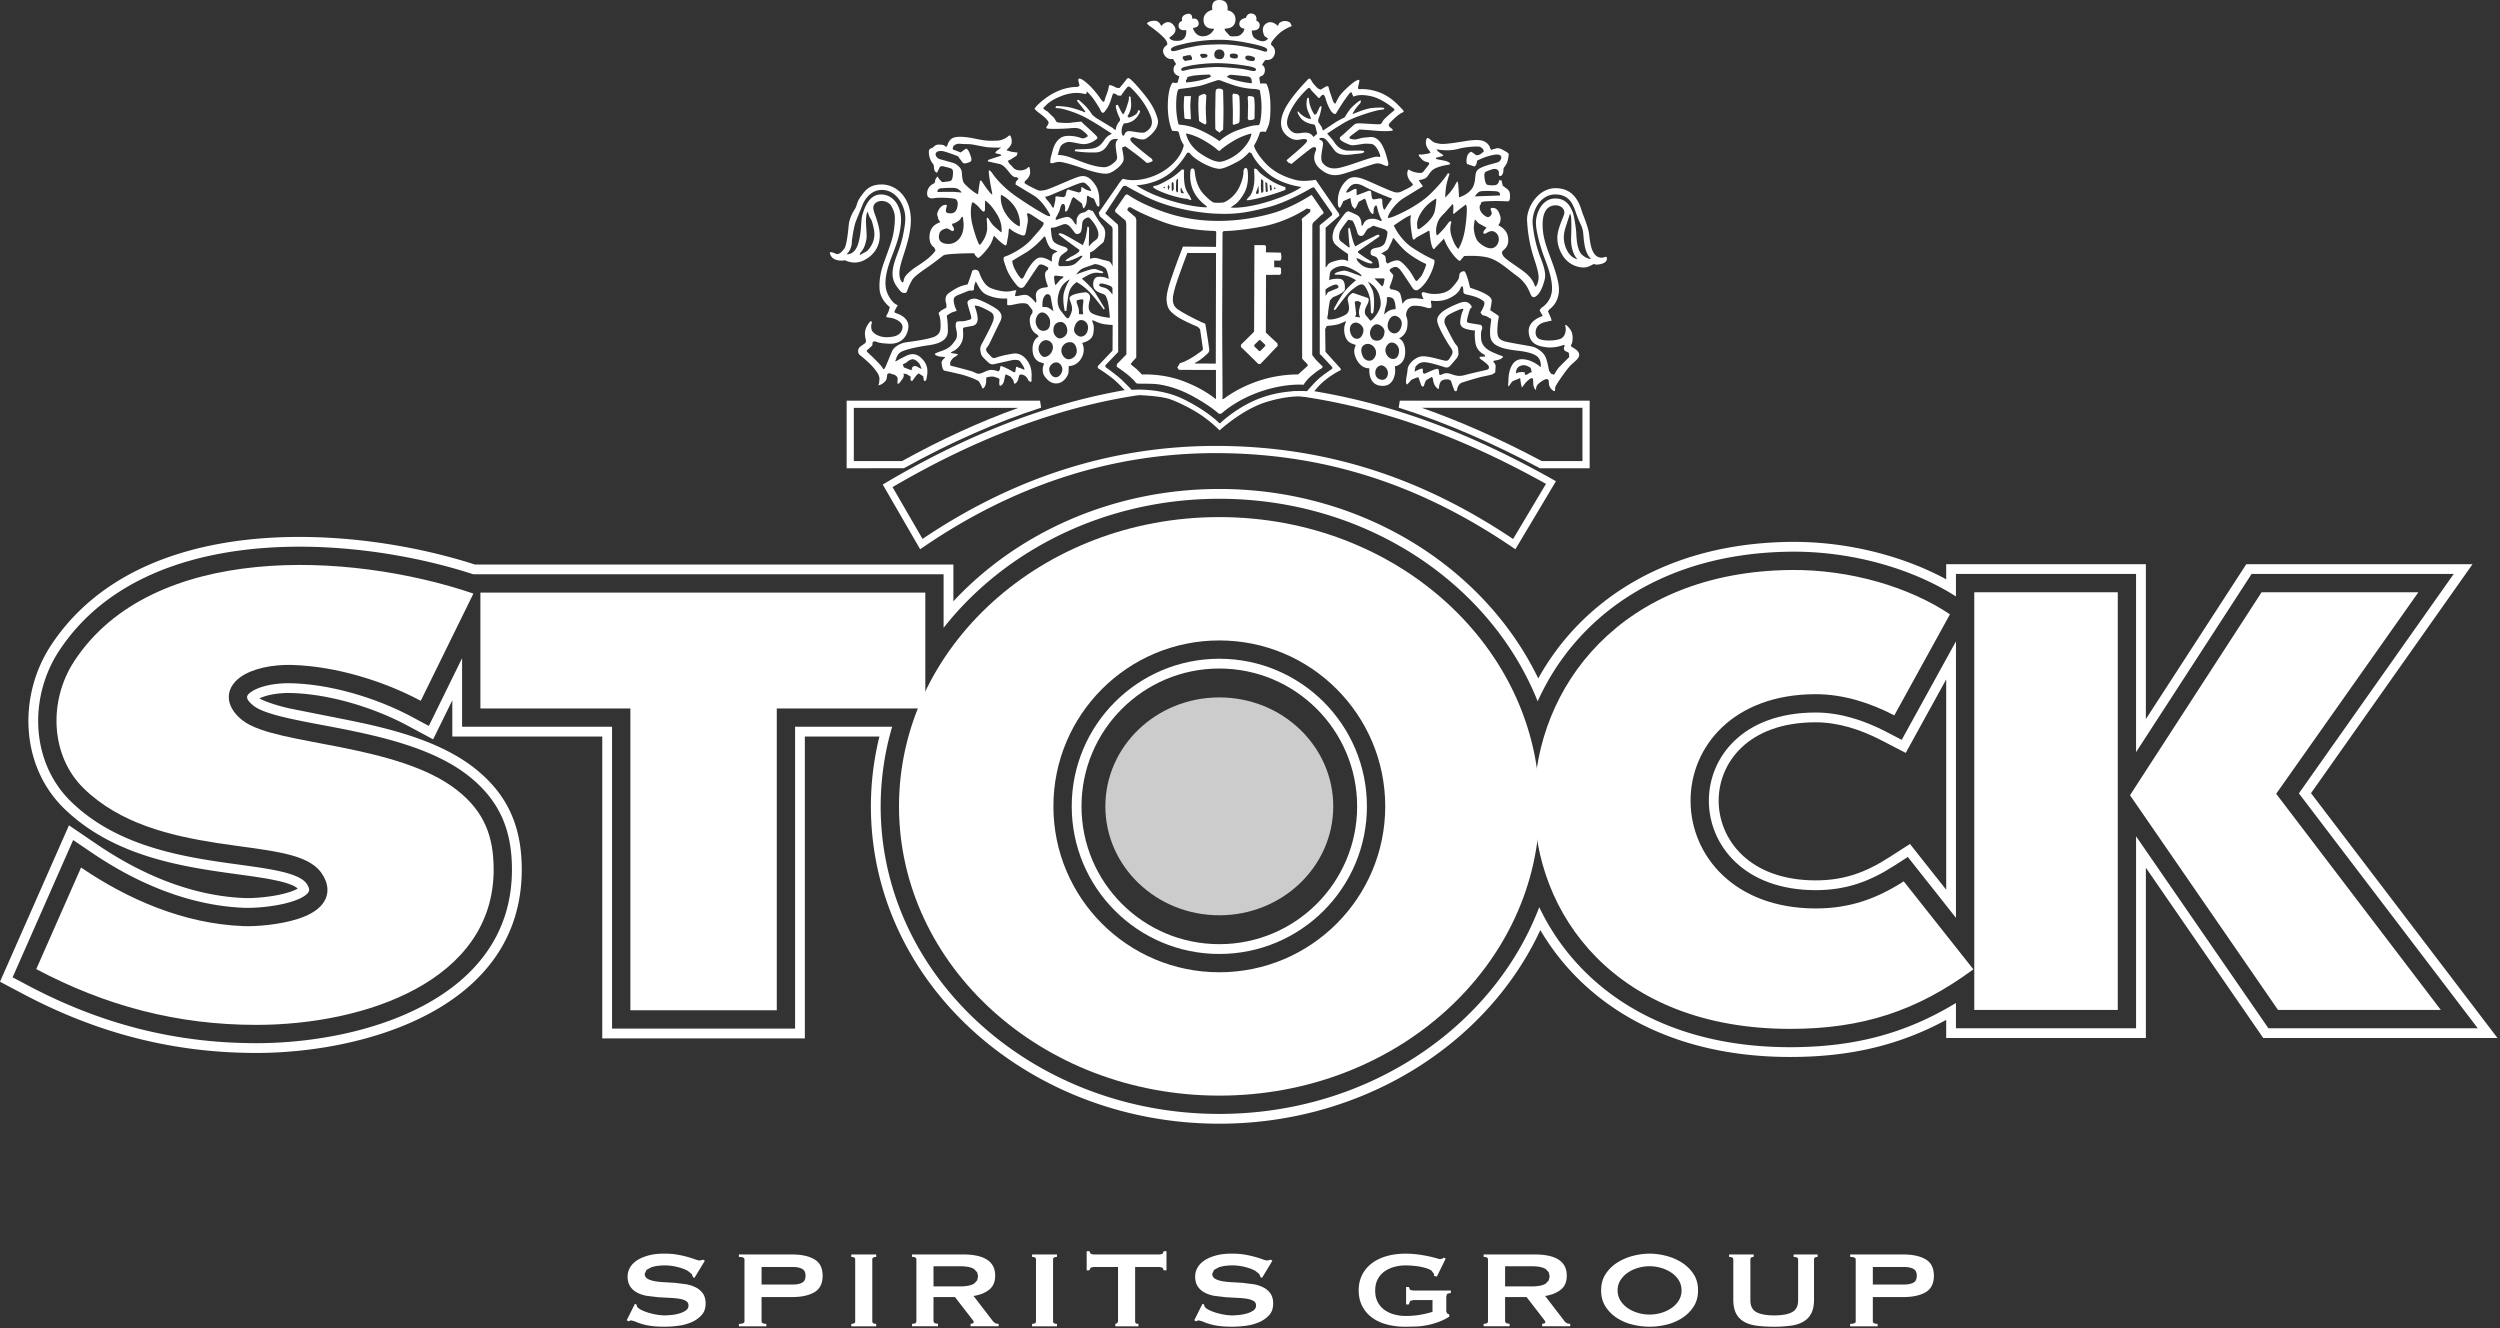 <svg xmlns="http://www.w3.org/2000/svg" width="100%" height="100%" viewBox="0 0 924 491" fill-rule="nonzero" stroke-linejoin="round" stroke-miterlimit="2" fill="#fff"><rect x="0" y="0" width="924" height="491" fill="#333333" stroke="none"/><path d="M569.148 173.066l-.284-.156c-17.649-9.419-34.894-16.844-51.903-22.24l.402-1.261-.402 1.261.402-2.594h70.173v24.992l-18.388-.002zm15.729-2.659v-19.674h-59.356c14.565 5.121 29.299 11.691 44.304 19.674h15.052zm-271.955 2.655v-24.981h71.473l.409 2.587c-16.557 5.367-33.329 12.758-50.441 22.233l-.308.156-21.133.005zm2.65-2.648h17.799c14.546-8.033 28.856-14.587 43.025-19.677h-60.815l-.009 19.677z"/><path d="M416.453 144.062c-32.389 5.49-62.793 18.814-89.055 34.355l-1.13.671 13.82 23.906 1.192-.805c32.622-22.296 68.635-34.714 108.095-34.72l1.885.015c40.494.41 75.055 12.606 107.659 34.727l1.168.796 14.989-25.151-1.192-.671c-29.221-16.423-57.793-27.633-88.83-32.716l-.458-.007c-2.422 2.375-7.013-1.76-7.809 1.492l.409.045c33.163 4.316 63.245 15.597 94.201 32.841l-12.156 20.379c-32.604-21.871-67.42-33.995-107.952-34.398l-1.916-.007h-.022c-39.539 0-75.704 12.331-108.38 34.371l-11.076-19.144c27.542-16.182 59.554-29.751 93.437-34.342-.971-2.8-5.412 1.105-7.771-1.252 2.359 2.357 6.8-1.55 7.771 1.252l.409-.067m-83.203 55.452l1.151-.671-1.151.671zm513.613 92.068l59.707-84.633H830.23l-37.117 57.25v-57.247h-73.8v5.59c-15.967-8.67-36.699-14.05-57.565-13.829-46.049.497-77.423 21.98-93.208 50.459-20.055-41.442-65.598-70.017-117.877-70.017-39.179 0-74.558 16.047-98.289 41.514v-13.592H175.528c-46.37-14.927-124.187-19.677-156.753 29.976C6.894 256.759 7.209 282.7 23.65 298.778c15.882 15.533 37.504 20.345 54.853 23.027 8.497 1.317 16.384 2.144 22.679 3.432 2.887.582 5.159 1.208 6.881 1.957a8.13 8.13 0 0 1 1.988 1.223c-.608.356-1.578.805-3.03 1.286-5.443 1.776-13.042 2.348-16.631 2.214-19.658-.772-38.458-8.882-54.591-19.871l-10.309-7.013L0 362.844l8.535 4.517c26.893 14.249 54.956 21.808 86.227 21.808 39.579 0 98.075-16.19 98.075-67.758 0-14.777-4.379-27.264-17.584-37.607-12.986-10.177-31.723-14.689-47.207-17.789l-21.19-4.213c-5.215-1.208-9.079-2.619-10.989-3.667 2.214-1.096 6.429-2.14 11.888-1.991 14.446.41 30.703 5.524 42.853 12.031l9.481 5.081 7.085-14.428v13.395h55.42V383.78h74.88V272.223h27.558c-2.084 8.444-3.142 17.109-3.149 25.806 0 65.39 58.292 117.29 128.78 117.29 52.934 0 98.983-29.283 118.641-71.559 15.913 27.036 46.798 46.898 92.341 46.898 21.922 0 40.154-4.242 57.668-13.701v6.697h73.8v-62.938l43.383 62.938h86.582l-68.927-90.502zm-64.658 15.951v70.938h-66.575v-9.332c-18.641 11.32-37.703 16.338-61.273 16.338-47.887 0-78.78-22.468-92.736-51.744-17.023 44.588-63.695 76.405-118.246 76.405-68.84 0-125.166-50.617-125.166-113.681a104.23 104.23 0 0 1 4.244-29.418h-35.878v111.559h-67.648V268.609h-55.428v-25.348l-12.29 25.042-6.179-3.314c-12.543-6.722-29.355-12.022-44.46-12.449-6.81-.202-12.443 1.31-15.117 3.264-1.481 1.083-2.588 2.141.894 4.972 2.035 1.657 6.192 3.117 12.409 4.553 6.114 1.413 13.507 2.674 21.291 4.226 15.564 3.117 33.465 7.521 45.686 17.089 12.172 9.538 16.195 20.882 16.195 34.767 0 47.916-54.662 64.144-94.454 64.144-30.641 0-58.126-7.393-84.529-21.387l-5.569-2.952 22.381-50.747 6.719 4.567c16.488 11.225 35.937 19.683 56.488 20.488 3.895.156 11.941-.443 17.89-2.384 3.061-1.002 4.946-2.162 5.72-3.209.378-.505.867-1.319-.577-3.377-1.373-1.956-4.897-3.551-11.383-4.868-6.344-1.286-14.289-2.129-22.847-3.455-17.277-2.665-37.875-7.359-52.88-22.042-15.005-14.672-15.477-38.647-4.37-55.578 31.162-47.531 106.959-43.389 153.155-28.353h173.8v19.778c22.754-28.913 59.989-47.688 101.903-47.688 53.92 0 100.157 31.066 117.664 74.851 13.789-30.65 45.194-54.774 93.452-55.295 22.743-.253 45.25 6.373 61.139 16.537v-8.308h66.573v65.857l42.705-65.857h74.702L849.67 293.23l66.108 86.811h-77.381l-48.904-70.938z"/><path d="M450.659 243.472c-30.127 0-54.551 24.424-54.551 54.559 0 30.122 24.424 54.553 54.551 54.553s54.553-24.431 54.553-54.553c0-30.135-24.425-54.559-54.553-54.559m0 105.492c-28.132 0-50.939-22.799-50.939-50.933s22.809-50.946 50.941-50.946 50.937 22.814 50.937 50.946-22.807 50.933-50.939 50.933m246.366-78.559c-8.212-4.251-17.032-7.06-25.947-7.06-27.09 0-39.595 16.74-39.483 32.803.111 16.108 12.898 32.851 39.514 32.851 11.141 0 19.802-3.142 28.858-8.948l5.159-3.314 17.799 22.492V237.036l-20.046 36.406-5.854-3.037zm22.295-19.31v77.754l-13.395-16.915-7.914 5.072c-8.592 5.514-16.582 8.379-26.902 8.379-24.802 0-35.8-15.305-35.894-29.261-.112-13.86 10.571-29.165 35.863-29.165 8.164 0 16.4 2.571 24.283 6.657l8.992 4.656 14.967-27.177z"/><path d="M450.659 359.349c33.867 0 61.322-27.461 61.322-61.322s-27.455-61.32-61.322-61.32-61.32 27.454-61.32 61.32 27.454 61.322 61.32 61.322m0-168.232c65.723 0 118.39 48.193 118.39 106.91s-52.667 106.912-118.39 106.912c-65.73 0-118.389-48.193-118.389-106.912s52.659-106.91 118.389-106.91"/><path d="M341.996 261.84h-54.9v111.557h-54.11V261.84h-55.427v-42.815h164.437v42.815zm387.362 96.424c-20.931 15.439-41.158 22.009-67.713 22.009-64.238 0-94.988-42.213-94.602-84.239.372-42.101 31.99-84.686 94.817-85.366 22.223-.243 44.107 6.479 58.835 16.387l-20.558 37.346c-8.835-4.585-18.737-7.827-29.055-7.827-30.475 0-46.386 19.433-46.252 39.626.134 20.126 16.257 39.563 46.283 39.563 12.671 0 22.58-3.652 32.511-10.018l25.734 32.519zm53.372-139.36v154.37h-53.036v-154.37h53.036zm4.513 75.008l48.636-75.008h57.949l-52.553 74.478 60.853 79.892h-60.175l-54.71-79.362zm-631.736-34.89c-13.274-7.115-31.106-12.789-47.457-13.254-7.503-.223-14.893 1.349-19.299 4.569-5.671 4.148-5.702 10.555.611 15.698 3.421 2.769 9.094 4.482 15.155 5.886 6.167 1.436 13.632 2.706 21.49 4.276 15.698 3.148 32.052 7.328 42.844 15.776 10.231 8.024 13.601 17.224 13.601 29.443 0 41.086-47.509 57.377-87.694 57.377-29.458 0-55.861-7.094-81.359-20.607l16.559-37.551c17.15 11.667 37.811 20.797 60.028 21.656 4.463.179 13.348-.459 20.258-2.715 3.345-1.096 6.965-2.8 9.056-5.617 2.516-3.393 2.21-7.447-.474-11.28-3.101-4.443-9.325-6.351-15.573-7.621-6.438-1.31-14.484-2.169-23.163-3.511-17.158-2.659-35.824-7.134-49.186-20.195-12.315-12.054-13.073-32.345-3.439-47.028 28.731-43.819 101.585-40.539 147.506-24.941l-19.464 39.639z"/><path d="M450.659 257.763c23.359 0 42.112 18.127 42.112 40.264 0 22.145-18.753 40.259-42.112 40.259s-42.117-18.114-42.117-40.259c0-22.137 18.759-40.264 42.117-40.264" fill-opacity=".75"/><path d="M592.668 95.129c-.708.223-2.468.331-3.73-1.807-1.263-2.147-1.42-5.77-1.697-7.415-.284-1.642-1.429-4.831-2.194-6.7-.773-1.861-1.979-9.529-9.94-9.656-6.641-.112-10.973 7.252-10.698 12.024.201 3.676.761 8.449 2.572 13.938s2.051 7.125 1.27 9.279c-.44 1.198-.883 1.42-1.049.711-.156-.711-1.042-2.966-4.329-5.381s-6.856-4.55-7.415-5.767c-.544-1.207-.381-1.207.156-1.807.552-.608 2.547-1.807 1.595-5.546-.656-2.578-3.458-3.73-3.458-3.73s1.326-1.514.727-3.417c-.593-1.894-1.192-2.911-2.603-3.012-.97-.067-.97.371-.93.521l.443 1.452c-.179.711-.971 1.9-2.114 1.229-1.16-.67-2.334-1.751-2.397-3.425-.022-1.007.49-1.119.49-1.119s-.253-.713.599-.932c.85-.228 4.544-.3 6.105-.259 1.57.022 2.462.111 3.023.111s1.011-.067 1.011-1.941c0-1.863-.599-2.272-1.31-2.831l-1.373-1.002-.459-1.981-.894-.067c-.067.371-.157 1.751-1.744 1.863-1.61.112-2.61-.112-2.831-.26-.224-.156-.6-1.001-.75-2.05-.156-1.042-.34-2.382.481-2.722.828-.331 2.46-1.042 3.283-1.002.827.045 1.38.559 1.46 1.152.067.599-.223 1.641.662 1.46.521-.111.939-.93 1.011-1.722.067-.778-.067-1.149.521-1.748l.758-1.23a11.82 11.82 0 0 0 .581-2.344c.112-.892.412-1.192-.74-1.86-1.163-.671-2.281-1.38-3.392-1.38l-1.829.492c-.253.112-.372.55-.783-.602s-1.527-2.683-4.211-2.871c-1.002-.067-2.627.009-4.718.34-3.48.543-7.668 1.286-9.513 1.042-2.771-.371-2.912-1.011-3.835-1.713-.931-.709-1.161-.528-1.38.331-.231.979-.069 2.01.449 2.871s1.152 1.523 1.152 1.751l-.559.331-2.724.409c-.592-.067-1.601-.223-.773.75.811.97 1.482 1.681 2.265 1.862.789.179 1.089.34 1.261.41l.089.48-1.862 2.391c-.45.631-.671.93-1.783.892-1.12-.045-3.141-.63-3.323-.93l-.702-.34c-.409.409-.677 1.53-.228 2.762s1.12 1.789 1.38 2.122l.481.599s.111.521-2.192 1.642c-2.312 1.111-2.802 1.563-4.331 1.301-1.523-.259-9.16-3.873-11.092-4.624-1.941-.743-4.663-1.751-6.716.044a10.17 10.17 0 0 0-3.392 6.968c-.179 3.091.371 3.281.783 3.321l.818-1.529.34-.899 2.684-1.192s.156 1.782.67 3.019l.931 1.082.599-.861.85-1.822 2.203-1.192.512.742c.044.521.709 2.312 1.089 3.202.371.899 1.042 1.863 1.451 1.711.409-.134.157-.923.331-1.822.179-.893.631-1.38.939-1.262.3.112.403 1.454.85 2.753.452 1.302.854 2.201 1.194 2.643l-.3.372c-.742-.253-1.972-1.141-4.094-.812-1.682.259-2.147 1.319-2.382 1.782-.559 1.08-.639.971-.749.3s0-2.684-1.791-3.574c-1.782-.892-2.824-1.263-3.164-1.379l-.821.449c-.224.224-3.913 4.772-4.473 6.597-.552 1.82-.93 3.873.821 5.474s4.441 3.312 4.441 3.312l.023 2.502h-.41s-1.151-.782-3.542-.156c-2.381.63-2.824.93-3.423 1.42l-.671 1.073h-.262V84.187l5.096-4.473-.111-.67-8.648-12.59s-4.36.82-7.265.089c-2.903-.749-7.937-2.39-11.698-6.675-3.773-4.282-3.835-6.074-3.835-6.074s.82-1.301 1.373-2.643c.559-1.342.861-2.35.861-2.35l.894-.179 1.23.112.638-1.454c.067-.559 1.111-1.158 1.073-7.862-.022-5.926-1.261-7.939-1.483-8.498l-1.31-.112-.984.112-.358-2.214.45-.492c.259-.067 1.491-.253 1.632-2.122.112-1.451-.924-2.044-.924-2.044l-.089-.228.64-.93.552-.743c.3 0 2.272.371 3.171-1.451.894-1.832.112-2.952-.378-3.511-.481-.552-.962-.631-.552-1.451.409-.812 2.312-3.131 4.094-4.323 1.791-1.192 3.021-1.521 3.433-1.823l-.64-1.27c-.481-.223-.97-.559-1.932-.559-.772.015-1.515.306-2.091.821l-.521 1.011s-2.375-2.713-4.696-.559c-1.559 1.453-.438 4.025-.156 4.322l1.272.931s-.939 1.27-2.572.894c-1.641-.373-2.761-1.154-3.092-1.975-.34-.82-.34-1.972-.34-1.972s2.556.358 2.871-1.57c.259-1.563-1.23-2.012-1.23-2.012s.575-2.281-1.601-2.641c-1.782-.3-2.232 1.601-2.232 1.601s-2.35.29-2.422 2.091c-.089 1.822 1.901 1.894 1.901 1.894l-.315 1.011c-.528.715-1.23 1.704-2.628 1.789-2.612.156-2.35-.045-2.84-.504l-1.444-1.632-.157-.593 1.767-.29c.615-.202 2.265-.821 2.287-3.14.023-3.046-2.98-3.439-2.98-3.439s.849-3.882-3.171-3.795c-3.212.067-2.393 3.636-2.393 3.636s-3.377.715-3.272 3.824c.134 3.663 3.958 3.142 3.958 3.142s-1.008 2.714-4.085 2.808c-3.077.112-3.795-3.108-3.795-3.108s2.518-.022 2.091-1.99-2.391-1.378-2.391-1.378.358-2.477-2.122-1.704c-2.294.727-1.507 2.46-1.507 2.46s-1.601.429-1.342 2.156c.268 1.735 2.786 1.275 2.786 1.275s.49 3.566-2.549 3.929c-3.052.357-3.636-1.018-3.636-1.018l.022-.228s3.605-1.807 1.601-4.385c-2.258-2.912-4.646.201-4.646.201s-.718-1.831-2.185-1.925c-1.476-.112-3.053.458-3.077 1.073l.946.852c.521.228 5.427 3.929 6.176 5.468.76 1.538.157 1.538-.156 1.829-.331.299-1.863 1.514-.459 3.564 1.208 1.767 3.108 1.311 3.108 1.311l1.145 1.932s-1.111.626-.945 2.321c.156 1.704 2.128 2.131 2.128 2.131l-.655 2.357-.592.134-1.246-.134s-1.601 1.467-1.767 7.914c-.156 6.445 1.633 9.916 1.633 9.916l1.995.112.458.514c.067.36.458 1.805.686 2.522.238.718 1.121 2.091 1.121 2.091s-.459 4.37-5.987 8.576c-4.063 3.077-9.381 4.598-13.491 4.385-2.627-.134-2.578-.592-3.005-.424-.425.156-1.074 1.08-1.798 2.153-.716 1.08-6.839 9.822-7.163 10.343l.425 1.31 4.45 3.858c.228.331.291.852.26 1.963-.023 1.111 0 12.724 0 12.724s-.584-1.664-1.405-1.923-1.834-.425-2.527-.626c-.684-.201-1.829-.624-2.712-.624a4.39 4.39 0 0 0-1.695.394l.022-2.454s.584-.134 1.395-.677l1.76-1.563c.915-.774 1.845-1.452 1.941-1.854.269-1.042.497-1.988.497-2.878 0-.877-.228-2.028-1.08-2.943s-3.109-4.672-3.502-5.334l-1.601-.552-1.342.977s-1.664.202-2.259 1.018c-.257.355-.771 1.118-.771 1.863.015 1.095-.112 1.798-.112 1.798l-.593-.521c-.331-.553-1.404-2.684-3.108-2.391-1.704.3-3.661 1.08-3.661 1.08l-.362-.293c.089-.49 1.042-1.901 1.467-3.077.425-1.183.528-2.619 1.476-2.516.946.09.593 2.713.593 2.713s.521.358.977-.559 1.373-3.337 1.538-3.992l.593-.749 3.14 2.393.489 1.795c.394.023 1.011-1.048 1.215-2.162s.022-2.484.386-2.484.821.552 1.539.78c.727.228.85.3 1.118.986l.783 1.832c.259.425 1.011.758.946-.425-.067-1.176.201-4.616-1.476-7.1-1.664-2.485-3.368-3.898-6.051-3.14s-11.03 4.781-12.756 5.009c-1.735.224-1.704.425-3.638-.528-1.932-.945-3.596-1.829-3.793-2.162l.201-.686c.394-.291 2.091-1.729 1.901-3.527-.201-1.807-.362-1.673-.362-1.673h-.26s-.954 1.405-3.441 1.246c-1.543-.112-2.21-.971-2.737-1.626l-.859-.836-.624-1.042.986-.459 2.288-1.444.394-1.145-2.391-.331-1.673-.521c-.067-.394 1.87-1.405 1.87-3.171s-.624-2.326-.624-2.326h-.356s-1.766 1.867-4.584 1.93-3.761.134-7.849-.716-7.532-1.082-8.936.09c-1.404 1.18-1.342 2.846-1.861 2.878-.527.022-.111-.877-3.045-.783-1.018.022-1.736 1.013-2.029 1.179-.29.156-1.279.134-1.341 1.373a6.98 6.98 0 0 0 .977 3.795c.655 1.048.821.724.914 2.191.112 1.469.85 1.8 1.145 1.8l.758-1.57c.229-.583.615-1.01 1.698-.717 1.08.299 2.587.581 3.012.945s.492.955.362 2.295-.362 2.091-1.245 2.225-2.257.324-2.713.324l-.986-.977-.783-1.145-.684 1.042-.331 1.442c-.259.157-2.728 1.018-2.777 3.827-.023 2.059 1.86 1.9 2.65 1.735.782-.157 2.611-.157 3.566-.134.946.022 3.858.201 4.251.458s1.051.761.79 2.518c-.269 1.767-1.049 2.885-2.847 2.784-1.798-.089-1.476-.883-1.413-1.57l.331-1.373c-.112-.259-1.112-.355-1.932.325a4.78 4.78 0 0 0-1.704 3.077l.559 1.901.624.849c-.023.295-3.795.68-3.992 5.305-.134 3.099 1.601 3.958 1.798 4.181l.425 1.016c-.134.324-1.212 1.704-2.878 3.054-1.845 1.492-4.316 2.981-5.3 3.715-1.87 1.413-2.818 2.422-3.274 3.305-.458.894-.228 1.673-.655 1.704-.425.022-1.208-1.042-1.246-3.368-.067-4.323 4.584-12.433 4.22-20.448-.358-8.015-5.689-12.48-11.014-12.34-4.4.112-5.845 2.201-7.518 4.513-1.663 2.304-1.183 3.22-2.256 4.775s-1.979 3.92-2.145 5.639c-.156 1.72-.693 7.574-1.663 8.804-.971 1.239-1.988 2.422-3.221 1.832s-2.151-.696-2.095-.268c.045.424.481 2.128 2.578 2.627 2.259.537 2.796-.112 3.332.224.537.313 3.328 1.341 6.175.112s7.708-4.844 6.013-12.456c-1.127-5.05-3.008-6.984-1.454-8.704 1.557-1.71 5.05-1.129 6.132.971 1.065 2.091 1.498 2.952 1.118 7.031-.369 4.085-1.283 6.444-2.681 10.364s-3.14 7.715-2.847 13.158c.224 4.079 3.762 6.66 3.762 6.66s-.09.552-.378 1.442c-.425 1.349-1.13 1.832-.805 2.21.324.371 1.017.156 2.2.481s4.191 1.507 3.654 3.864-2.572 3.063-5.523 3.164c-2.959.112-5.703-1.445-5.915-3.052-.224-1.611.112-1.879.223-2.581l-.536-.324c-.325.38-2.125 2.2-2.091 4.725.007.977.378 2.368.425 2.739l-.298.671-1.885 1.326c-.615.693-.789.939-.742 1.673.044.742.201 1.089.867 1.61s3.69 3.059 4.907 4.584c1.214 1.512 2.214 2.8 2.091 4.321l-.112 1.167c-.157.727-.347.868-.179.93l1.042-.362c.362-.309 1.673-1.026 1.885-2.044.224-1.026.224-1.476.309-1.782l.655-.309 1.995.615c.581.347 1.192.83 1.136 1.548l-.112 1.704.655-.067 1.429-1.917.331-.93-.157-.774 1.152.157 1.483.93v1.326l.552.38 1.483-2.03.93-.877 1.704 1.089.224 1.483c.223.496.883.275.995-.6.111-.883 1.095-3.895-.94-6.529-2.028-2.637-4.11-3.077-6.532-1.928-2.415 1.163-3.622 1.925-3.835 2.035l-.275-.045.324-.765c.157-.442.441-2.035 2.25-2.855 1.811-.828 6.098-1.76 9.663-2.248 3.567-.496 7.243-1.594 7.243-5.324s-.434-5.602-.434-5.602.984-.765 1.807-1.152c.828-.386 1.704-.496 1.87-.708l-.387-.94c-.331-.492-.877-2.634-.655-3.455s.82-1.042 1.475-1.373l4.283-1.704.827.067.821-.223s0-.828.156-1.595a7.81 7.81 0 0 1 .492-1.482c.214-.477 1.259 3.296 3.675 4.606 1.042.568 2.824 1.168 4.338 1.405 1.99.324 3.623.179 3.623.179l.044 1.151-.044.984c.044.277.223.389 1.095.333.884-.044 2.257-.492 3.677-.655 1.429-.156 2.587-.045 3.13.599l1.483 1.924-.045 1.044c-.275.49-1.373 1.317-.82 4.173.543 2.849 2.303 3.567 2.627 3.786l.497.709c-.331.223-2.304 1.261-2.248 4.725.045 3.457 1.87 4.278 2.413 4.662l1.76.544v.387c-.157.223-.93 2.471.157 4.175 1.095 1.697 2.793 3.177 5.096 2.799 2.312-.386 3.739-2.911 3.851-3.951.112-1.051.112-2.415.112-2.415s3.399.179 5.047-3.683c1.163-2.684-.112-4.884-.112-4.884s3.629-.599 4.119-3.399c.496-2.802-.045-3.623-.224-4.119l-.223-.877.765.224c.489.223 1.979.984 3.786 1.263 1.813.268 3.068.268 3.068.268l-.045 9.498-5.49 5.769.112.763c.443.156 4.528 2.943 6.035 4.284 2.856 2.516 5.434 5.537 5.434 5.537s10.707.045 15.258 1.648c2.241.783 7.172 3.022 11.108 5.649 4.078 2.715 7.109 5.823 7.109 5.823s8.117-7.496 16.794-10.32c9.933-3.234 16.637-2.028 16.637-2.028s2.393-3.462 4.6-5.381c3.739-3.242 6.754-4.503 6.754-4.503v-.544l-5.649-6.257-.112-8.401.599-1.152c.441-.045 3.187-.224 4.672-.765 1.483-.552 2.303-1.095 2.415-.883.112.224-1.096 1.648-.499 4.616.609 2.967 2.469 3.455 3.022 3.676l.986.331.044.434s-1.373 1.869.497 5.215c1.863 3.354 4.606 3.021 4.606 3.021s-.805 6.919 5.437 6.476c2.478-.179 3.605-2.31 3.96-4.173.309-1.632-.007-3.021-.007-3.021s3.905-.434 3.842-5.427c-.044-4.229-2.303-4.884-2.303-4.884s2.688-1.105 3.075-4.283c.38-3.18-.443-3.567-.443-4.394 0-.821.38-1.972 1.152-2.69.764-.709 1.482-.821 3.399-.655 1.927.156 2.961.764 3.947.82 1.002.045.939-.386.836-1.319-.112-.928-.394-1.527.224-1.418.592.112 3.392.378 5.97-.718s3.898-2.527 4.339-3.399c.442-.885.599-1.319.876-1.207s.275.223.387 1.096-.156 1.426.655 1.748c.828.331 3.408.662 5.271 1.648 1.87.987 2.192 1.32 1.704 2.691s-1.096 2.193-1.261 2.524l.709.931 1.429.386 1.648.931c.156.223.224.223.112 1.042-.112.827-.828 5.112.112 6.865.93 1.758 2.84 3.162 9.497 3.896 3.692.402 6.447 1.136 7.692 2.397 1.461 1.476 1.034 3.748 1.034 3.748s-2.856-2.856-6.81-2.959c-3.951-.112-4.953 4.672-5.047 6.91-.112 2.527-.268 3.077 0 3.077.275 0 .821-1.263 1.539-1.869l2.743-1.152.269 1.869.331 1.53c.275.045.986-1.261 1.704-1.972s1.76-1.595 2.194-1.373c.442.223.275 1.482.386 2.415s.656 1.811.877 1.869c.224.045 0-.718.441-1.538.433-.828 3.124-2.802 3.944-2.359.837.433.112 1.648.931 3.014.827 1.373 1.482 1.261 1.822 1.373l.045-1.208c0-.655 1.813-3.235 2.636-4.387s2.138-3.077 3.621-4.45 3.533-2.713 2.2-4.551c-.718-.986-2.035-1.482-2.478-1.925-.433-.434.112-.492.331-1.595.224-1.095.331-3.233-.711-4.662-1.048-1.429-1.648-1.807-1.916-1.642l.224 1.096c.044.49.111 3.399-2.304 4.11-2.415.718-5.215.553-6.635.224-1.435-.324-2.422-1.317-2.144-3.29.268-1.979 2.035-2.911 3.233-3.186 1.215-.275 2.029-.492 2.368-.492.325 0 .325-.273-.156-1.425-.496-1.151-.608-1.538-.939-2.035l.443-.709c.223-.275 4.781-2.967 3.352-10.042-1.436-7.085-4.947-12.789-5.602-18.776-.655-5.98.774-9.381 4.229-9.712 1.979-.179 3.37.908 3.613 2.241.179 1.002-.458 2.035-.923 3.305-1.096 2.965-2.532 6.145-.884 10.533 1.649 4.394 4.71 6.342 7.906 6.807 2.247.331 3.354-.521 4.063-.821l.711-.387.939.224c.49 0 3.699-.157 3.943-2.028.156-1.271-.624-.797-1.262-.609M333.69 134.695l1.215-.647c.505-.284.715-.789 2.003-1.214 1.286-.434 3.006 1.498 3.218 2.216.224.718.64 1.214.356 1.286l-1.074-.568c-.425-.291-1.073-.646-1.782-.362-.718.293-.648 1.435-.648 1.435l-.928-.29-2.004-.783-.358-1.073m59.075-51.702c1.625-.602 2.562.51 3.676 1.961 1.111 1.46 1.111 1.798 2.391 1.373s.939-3.249 1.285-4.361 1.964-1.8 2.391-1.547c.434.259 2.831 2.911 3.336 5.224.512 2.31-.592 2.902-1.453 3.502s-1.961 1.972-1.961 1.972l.089-6.588c-.089-1.026-.677-.939-.677-.259 0 .686-.347 2.059-.515 3.171-.179 1.104-1.109 3.164-1.109 3.164s-6.076-3.598-7.362-4.11c-1.274-.512-1.878-.157-1.451.261.427.428 5.989 4.529 6.762 5.041s.94.599.678 1.111c-.134.275-.895.828-1.704 1.286-.718.418-1.483.743-1.885 1.029-.861.597-2.138 1.283-.861 1.283 1.286 0 4.45-1.538 5.047-1.972h.687c-.157.434-.774 1.199-2.398 2.652-1.625 1.46-4.363 1.112-5.727 1.199s-.686-1.539-.425-2.825c.262-1.279 2.138-2.216 2.65-2.652.512-.425.6-1.198-.686-1.625-1.279-.425-3.589-1.112-4.276-2.226s-.686-2.989-.861-4.101c-.156-1.111.687-.765 1.208-.861.512-.089 1.538-.505 3.164-1.104m-4.025 13.766s-2.563-1.879-4.622-1.539c-2.051.34-4.616 4.788-5.128 5.899s-.939 1.968-1.364 1.886c-.425-.09-1.286-1.112-2.397-3.162s-1.112-3.424-1.112-3.424 1.626-1.029 4.788-2.912c3.164-1.878 5.989-4.875 6.76-5.814s.765.687 1.454 2.138 1.109 2.051 1.878 2.312c.557.193 1.103.419 1.632.678s-1.113.521-1.547 1.286c-.425.773-.34 2.65-.34 2.65m-.089 14.886l.686 3.415s-.861-.774-1.798-1.275c-.939-.514-2.225-.261-2.225-.261s-.179-1.38.112-2.659c.259-1.08.93-2.091 1.594-2.129 1.461-.09 1.365 1.626 1.626 2.911m3.252 7.353c1.113-.089 2.477 1.029 2.562 3.077.09 2.051-1.963 3.164-2.989 2.99-1.027-.156-2.311-1.453-2.138-3.417.156-1.963 1.453-2.563 2.565-2.65m-1.704-13.679c-.347 0-.347-.774-.521-1.711-.157-.946-.157-1.625.259-1.71.425-.09 1.626.156 2.737.252 1.105.09-.514.94-1.029 1.461l-1.449 1.71m-2.137-33.103c1.151-.458 8.891-3.824 10.72-4.409 1.823-.593 1.995-.434 3.236.733 1.239 1.176 1.286 2.091 1.286 2.091s-.978-.134-1.91-.568c-.939-.434-1.333-.977-1.722-.892l-.134 1.61-.74.393-4.041-1.151-.481.387-.521 2.043-.655.419-2.588-.284c-.646-.023-.371.543-.474 1.388-.111.852-.48 2.216-.63 2.809l-.481-.179c-.323-.639-.709-1.244-1.152-1.807-.63-.805-.496-.521-.995-1.104l-.528-.984s.656-.045 1.807-.499m-40.793-13.417c-.821-.255-1.641-1.179-1.436-1.997s1.127-1.027 2.25-.978c1.129.045 5.322 1.695 5.939 1.901l1.798 2.406c.506.609 2.147.045 2.863-.409.72-.465.156-1.845-.202-2.815s-.818-1.894-1.48-1.948l-1.948 1.389-1.997-.774c-.514-.253-1.176-.045-.82-1.176s2.05-1.389 2.918-1.23 2.35.044 3.533.156c1.179.09 3.639.711 5.736 1.018s5.577.201 5.577.201l-1.744 1.333-.458.718 2.05.512.253.409-4.244 1.38c-.716.156-.978.764-.568.82.409.045 2.2.512 3.991.868 1.798.362 2.921 2.2 4.254 3.739s1.945 1.129 2.303 1.176l.615.568-.971 1.074-.156 1.028a857.52 857.52 0 0 0 6.76 4.093c2.818 1.688 5.121 5.53 5.783 6.706.671 1.183-.045 1.027-.868.716s-6.042-3.328-11.675-7.264c-5.633-3.944-8.552-8.245-8.804-8.757l-.877-.773c-.355.156-.156 1.23.045 2.817.201 1.592.867 4.866 1.026 5.79s-.671-.112-1.38-.977c-.717-.868-1.9-2.661-2.459-3.48s-.72 0-.823.716c-.112.72-.309 1.849-.459 3.126-.156 1.279-.112.97-.867.559-1.074-.568-2.975-2.2-4.102-3.377s-.97-3.021-1.176-4.606-1.995-2.769-2.715-3.077c-.715-.309-4.662-1.327-5.474-1.588m17.608 25.247c0 2.974-1.632 5.121-2.153 5.836-.506.718-.662.765-.971.202-.309-.568-1.429-3.225-2.406-7.319-.971-4.095-.309-7.069-.112-7.684s.671-.157 1.595.568c.914.709 1.326 1.429 2.043 2.144s1.177.466 1.177-.458l.044-3.227s.797.465 1.845 1.595c.821.883 1.798 2.231 2.659 3.676 1.941 3.28 1.586 5.792 1.586 6.302s-.459-.112-2.407-1.745c-1.941-1.641-2.303-3.533-2.817-3.43-.512.112-.112.568-.112 3.533m5.121-12.031s2.406.917 4.663 3.844c2.247 2.919 2.406 6.192 2.35 7.217-.045.827-.409.514-.409.514s-2.706-1.129-4.963-4.765c-2.247-3.639-1.641-6.81-1.641-6.81m-17.561-1.073c-1.018-.045-5.325 0-5.734.045s-.201-1.28 1.074-1.38c.923-.067 3.689-.26 5.174-.112 1.483.157 2.762 1.735 2.35 1.688s-1.838-.201-2.862-.252m-3.07 13.616c1.333-.458 2.147 1.073 2.911.821.774-.26.112-1.539-.252-1.948l-.112-.718c.512 0 .876-.156 2.05-.82s1.38-1.736 1.689-1.736c.201 0 .313.045.393 1.223.045.64.26 1.611.067 3.077-.559 4.198-3.376 5.736-5.474 5.736s-3.685-.82-3.582-2.761c.112-1.948.97-2.415 2.303-2.872m-26.316.26c.892 4.472-1.941 7.462-2.621 8.055l-2.46 1.348c-.521-.3.3-.899.971-1.941.671-1.051 1.118-2.612 1.342-3.96.228-1.342-.224-4.924-.157-7.165.09-2.239.528-2.91.528-2.91s.291.671.671 1.72c.371 1.042.82.371 1.719 4.853m59.451 26.7c-.425-.536-1.476-1.701-2.565-2.285-1.08-.577-3.131.134-4.102.224h-.662l.284-1.492c.459-.678.378-.827-1.563-.38s-4.629.089-7.54-1.04c-2.912-1.12-4.11-5.152-4.482-6.042-.371-.899-2.319-1.199-2.612 0-.299 1.192-1.569 4.622-1.569 4.622s-.75.157-2.02.521c-1.27.378-2.911 1.27-4.922 2.69-2.019 1.42-.97 3.73-.899 4.251v1.121l-2.019 1.12-.894.899a11.36 11.36 0 0 1 .751 4.032c0 1.941.067 3.361-1.791 4.472-1.87 1.121-8.811 2.02-10.973 2.319-2.17.3-4.41 1.713-5.09 3.133-.671 1.411-2.163 5.3-2.684 6.273s-.747.371-1.039-.157c-.3-.527-1.499-1.791-2.99-3.282-1.492-1.499-2.762-2.391-2.762-2.912l2.091-1.869.156-1.342.893-.228c.67.299 1.498.749 5.221.899 3.739.156 6.429-1.87 7.022-5.671.599-3.802-3.354-5.233-4.473-5.602s-.449-.821-.228-1.492l.821-1.491s-2.091-.448-3.802-4.332c-1.721-3.88-.089-9.253 1.342-12.992 1.418-3.733 3.431-8.355 3.659-13.655.223-5.302-2.612-9.855-7.322-9.924-4.7-.067-6.27 5.371-6.941 7.534-.671 2.169-.224 6.351-1.57 10.68-1.342 4.322-4.253 3.882-4.253 3.882s1.822-1.673 1.901-4.307c.044-1.395.852-6.239 1.507-7.874l2.406-5.933c.465-1.317 2.643-5.568 7.022-5.657 4.472-.112 7.462 3.71 8.52 7.827.718 2.833.045 5.917-.418 8.379-1.118 5.971-3.489 9.466-3.914 13.569-.434 4.11 1.548 5.931 2.556 7.297 1.011 1.349 2.288 1.161 2.597.655.156-.246.346-.946.677-1.735.379-.877.8-1.735 1.261-2.572.821-1.507 4.039-3.645 6.011-5.002 1.823-1.246 5.041-3.795 5.587-4.182.536-.387 2.406-.543 5.624-.702s5.814-.112 5.814-.112l.387.783.97.968c.662-.045 2.793-2.406 4.079-4.188 1.279-1.783 1.814-4.111 1.814-4.111s1.829 1.861 2.793 2.635c.97.773 1.404 1.089 1.71.93s.347-1.208.694-2.952c.358-1.744.201-3.059.467-3.175.275-.112.812.659 2.248 1.393s2.714 1.286 3.298 1.089.742-2.019 1.167-4.07 0-3.102-.089-3.605.201-.626.93-.315 3.873 2.525 4.535 2.871.812.506.506 1.239c-.309.742-1.358 1.941-4.457 5.434-3.109 3.489-8.299 5.855-9.466 6.201s-.852 1.163.237 4.269c1.08 3.1 3.645 6.123 4.182 6.707.552.581 1.672 1.16 2.522.089.852-1.089 4.459-6.715 5.278-7.715.814-1.013 3.141.494 3.566.85l-.111.733c-.309.202-1.28.584-1.049 2.447.159 1.172.472 2.317.93 3.408s-1.507.275-3.22 1.435c-1.702 1.161-1 3.062-.968 3.992.044.93-.157 1.089-.577.543m.34 7.478c-.09-1.285.764-3.421 2.31-3.501 1.538-.09 2.904 1.878 2.989 2.989.09 1.112.179 3.415-2.05 3.764-2.225.34-3.162-1.963-3.249-3.252m2.989 12.915c-.939-.179-2.137-1.798-1.878-3.502.253-1.711 1.713-2.825 2.99-2.659 1.286.179 2.737 1.46 2.138 3.511s-2.304 2.824-3.25 2.65m6.848 4.964c-.179 1.197-1.199 2.735-2.652 2.563-1.461-.157-2.398-2.225-2.147-3.339.259-1.111 1.373-2.225 2.746-2.138 1.364.09 2.216 1.713 2.05 2.912m5.3-6.588c-.25 1.626-2.048 2.739-3.336 2.478-1.286-.253-2.65-2.051-2.225-3.842.372-1.618 1.964-2.678 3.6-2.397 1.449.259 2.214 2.137 1.961 3.761m4.189-8.724c-.309 2.556-2.138 2.997-2.99 2.825-.861-.179-2.31-1.286-2.138-2.737.157-1.454 1.112-3.252 2.478-3.339s2.911 1.12 2.652 3.251m-1.735-5.389l-1.579-.045s.022-1.057-.09-1.845c-.134-.789-.805-2.287-.789-2.84s.112-.442 1.136-.693 1.373-.022 1.373.403c0 .416-.237 1.82-.237 3.003s.179 2.019.179 2.019m3.62-.156c-2.652-1.199-1.285-4.195-1.111-5.734.157-1.538-.939-2.225-1.711-2.225s-4.19.512-5.215 1.286-.686.939 0 3.075c.678 2.138 0 3.338-.686 4.702-.687 1.374-1.454-.089-3.164-2.216-1.713-2.146-1.373-5.561-.179-8.126s3.511-3.511 3.511-3.511-1.373 1.966-2.147 4.703c-.765 2.746.259 7.022.259 7.022l.6-.09s.424-4.79 1.028-7.013c.597-2.225 2.735-3.6 2.735-3.6s1.626.689 4.025 2.914c2.389 2.225 5.987 7.185 5.987 7.185l.425-.347-3.337-5.474c-1.373-2.31-5.127-5.553-5.127-5.553s.156-.179 2.39-1.373c2.225-1.192 3.761-.773 4.613-.686.861.089 1.112-.157.687-.506s-1.027-.346-2.225-.861-3.589.425-4.613.765c-1.029.347-2.999 1.112-2.999 1.112s.861-1.192 1.798-1.879 4.188-1.538 4.787-1.885c.6-.34 3.252.512 4.191 1.373.946.85 1.286 4.014 1.286 4.014l-1.029-.425c-.597-.252-1.883-.425-2.909-.34s-1.963 1.029-1.798 3.252c.179 2.225 2.997 2.824 3.858 3.162.849.346 1.104 1.286 1.538 2.824.425 1.539.765 5.904.765 5.904s-3.589-.262-6.239-1.454m7.185-7.1s-1.118-1.625-2.147-2.225-2.903-.512-2.737-1.46c.179-.939 2.659-.089 3.763.347 1.112.424 1.119 1.028 1.119 1.028l.002 2.31zm21.647-90.431c-.331-1.136 2.406-1.695 5.373-2.406 2.974-.702 7.968-1.364 12.253-1.364 4.291 0 7.73.521 12.393 1.507 4.662.995 5.749 1.648 5.514 2.453s-1.129.331-2.406-.044c-1.27-.378-8.285-2.348-15.501-2.214-7.203.134-7.868.565-11.173 1.174-3.296.615-6.12 2.035-6.453.899m26.799 7.077c-2.335-.371-7.132-.726-9.245-.782-2.113-.067-7.755.411-10.09.751-2.2.331-3.598 1.214-3.692.134-.067-.733 1.514-1.008 3.249-1.388s6.557-.987 10.596-.924 7.889.608 9.278.827 4.828.656 4.503 1.633c-.308.977-2.263.134-4.599-.253m2.996 5.237s-2.111-.223-4.195-.693-4.922-1.198-4.891-1.957l1.168-.505c.693 0 4.575.409 6.469.631 1.885.223 1.451 2.527 1.451 2.527m-15.052-2.465c-.156.157-1.507.821-4.222 1.42a34.77 34.77 0 0 1-4.953.727l-.067-.85.347-.349.178-.693c.09-.223.843-.313 1.924-.568 1.066-.252 5.863-.505 6.431-.44l.347.76m-10.361-7.496c.237-.045.852-.134 1.601-.378l1.215-.112.574.924c-.044 1.033-.179.986-.615.894l-2.019.376-.805-.85.045-.845m6.429-.742l.427-.224 1.722.045.628.662-.434.63-1.625.26-.743-.868.023-.521m5.19.022c.018-1.057.693-1.822 1.822-1.838 1.588-.022 1.895 1.223 1.917 1.729.016.514-.26 1.863-1.61 1.863-1.595 0-2.145-.687-2.129-1.751m5.72.465c.016-.506.324-.846 1.586-.774 1.261.089 1.467.615 1.411.955-.045.347.022.923-1.23.852-1.445-.09-1.782-.521-1.767-1.033m5.808.418c.237-.577 1.104-.537 2.169-.253 1.064.291 1.476.649 1.333 1.177-.135.521-.544.811-2.004.521s-1.729-.868-1.498-1.443m-23.89 25.142c-.845-.089-.821-.134-.946-.568-.134-.443-.789-3.061-.789-6.523 0-3.473.38-4.765.536-5.367s.284-.724 1.105-.85c.821-.134 2.746-.252 6.944-1.073 1.491-.293 2.627-.805 3.667-1.136l3.108-1.011.796.023s3.473 1.42 6.526 2.272c3.061.849 5.293.914 6.785 1.01l1.317.291c.243.259.275 1.018.409 1.823.253 1.513.568 4.416.179 7.943-.38 3.542-.971 3.282-.971 3.282s-.97-.067-2.761.331c-1.152.253-2.644.765-4.435 1.373-4.575 1.543-7.225 4.198-7.225 4.198s-2.359-1.863-6.588-3.851-6.816-2.082-7.668-2.178m26.088 3.202s.022 2.368-3.337 5.87-7.375 4.585-8.236 4.585c-.85 0-2.65.022-7.297-3.077-4.638-3.102-5.324-7.378-5.324-7.378s1.373.09 4.079 1.255c2.697 1.167 6.261 3.589 7.234 4.497.971.917 1.111.742 1.429.402.313-.346 2.214-1.909 5.322-3.707 1.921-1.095 3.985-1.918 6.132-2.445m-30.86 15.24c3.913-2.705 6.894-7.724 7.122-8.117l.796-.045c.253.284 1.002 1.476 3.677 3.131 2.683 1.65 5.695 2.818 7.44 2.849 1.677.022 5.094-1.767 7.066-2.847 1.964-1.089 3.614-2.936 3.961-3.307l.852.425c.252.536 1.648 3.788 6.413 7.692 4.759 3.905 12.024 4.734 12.024 4.734s-2.334 2.107-10.854 4.954c-8.52 2.855-13.682 2.705-14.075 2.737l-1.23-.112.97-.678c.481-.346 1.854-.97 3.818-4.244 1.963-3.281 1.625-6.926 1.538-8.236s-.568-1.483-.827-1.451c-.253.022-.765.514-.765 1.332 0 .828-.112 2.74-1.507 5.703-1.863 3.947-5.188 5.557-5.899 5.729-.718.157-2.825.134-3.198.09-.369-.068-.881.134-3.902-2.934-2.975-3.037-3.362-7.297-3.449-8.183s-.252-1.507-.852-1.538c-.599-.023-.773.514-.827 1.31-.067.796-.371 3.876 1.198 7.149 1.57 3.281 4.638 5.365 4.813 5.506l.134.394s-4.987.134-13.592-2.51-12.505-5.639-12.505-5.639 6.177-.09 11.651-3.873m56.116 18.663l.022 47.627.553.425 4.063 4.386v.583s-3.489 2.326-5.128 3.82c-1.648 1.482-4.204 4.488-4.204 4.488s-7.111-.687-15.376 1.91c-9.799 3.068-16.741 9.946-16.741 9.946h-.259s-4.204-4.456-13.279-8.913-19.131-3.424-19.131-3.424-2.815-2.943-4.298-4.269c-1.491-1.326-5.206-4.039-5.427-4.195v-.649l4.718-4.913-.022-19.873.022-26.238-.134-.97-4.656-4.133 6.564-10.018.97-.224c.224.134.649.479 6.626 3.612 9.019 4.725 20.323 6.5 27.273 6.753 6.942.26 10.98-.418 18.61-2.359 7.628-1.932 16.251-7.172 16.448-7.297l.709-.067 6.69 9.625-.067.646-4.546 3.721zm78.391 54.222l-.867.371-1.018.662-.662-.015-.089-.796c-.045-.135-.378-.224-1.499-.157-1.113.045-1.697.458-1.697.458s-.291-1.972 1.545-2.752 3.265.355 3.851.711l.425 1.529m-16.693-53.345s-1.776 1.704-1.027 2.185c.758.481 2.256-1.845 4.244-.481 1.982 1.373 1.57 4.654-.552 5.68s-5.262-1.436-6.082-2.603c-.828-1.163-1.168-2.936-1.302-4.238s.409-3.622.409-3.622l1.302 1.438 3.005 1.641m3.283-13.473c2.122.134 1.648 1.578 1.648 1.578l-9.309.34s.892-1.301 1.648-1.71c.749-.41 3.898-.34 6.011-.202m-33.718 2.398c2.328-1.373 6.91-4.245 6.91-4.245l-.819-1.096-.749-1.16s1.295-.134 2.31-.615c1.033-.481 1.311-1.641 2.606-2.943 1.301-1.295 4.919-1.979 5.883-2.113.955-.134 1.096-.409.268-.962-.82-.543-3.477-.883-4.298-1.089-.82-.223-.201-.615-.201-.615s1.295-.275 2.185-.552c.883-.269-.34-.749-1.23-1.436-.895-.677-.895-1.089-.895-1.089s3.898.955 7.939-.134c2.281-.615 4.994-.883 7.241-.883 1.364 0 2.312 1.104 2.216 1.909l-1.386 1.029c-1.438.613-1.707.067-1.991-.201l-1.16-.752c-.481-.067-1.302.687-1.57 1.57-.275.895-.403 2.46 0 2.943l2.668.892c.883-.355.961-2.122.961-2.122s2.791-1.57 6.217-2.185c3.927-.711 2.878 2.114 1.639 2.666-1.23.543-3.895.883-6.563 2.185s-1.364 3.211-2.531 6.431c-1.163 3.209-5.405 4.441-5.405 4.441s-.135-3.211-.34-5.058-.615-.134-1.91 1.776c-1.302 1.916-2.878 3.354-2.878 3.354s.134-2.737.346-4.032c.202-1.301 1.018-4.11 1.295-4.788l-.677-.134s-1.373 2.603-6.36 7.525c-4.994 4.922-13.751 8.614-14.782 8.82-1.019.201-1.091.275-.957-.275.134-.544.409-1.161 1.23-2.391s2.469-3.28 4.79-4.647m16.548 8.954c-.337.347-1.23 1.711-1.977 2.534-.76.82-2.193 2.39-2.459 2.39s-.823-2.328.402-5.199c.725-1.688 2.46-3.005 2.95-3.692l2.39-2.666c.403.135.269 1.711.269 2.46 0 .761-.269 1.033.201 1.168l1.916-1.579 2.46-1.845c.626.134.553 3.629-.201 8.757s-2.525 7.652-2.525 7.652-.662-.615-1.326-1.829c-.434-.78-.868-2.012-1.145-2.818-.686-2.048-.543-3.754-.201-4.85s-.418-.821-.758-.481m-5.262-4.101c-.624 3.075-4.45 5.814-5.34 6.429-.883.615-1.096.409-1.161-.749-.067-1.167-.201-2.674 1.91-5.752 2.122-3.077 5.137-4.512 5.137-4.512s.067 1.507-.544 4.584m-18.603 44.311c.134 1.23-.481 3.417-2.397 3.623s-2.737-.962-2.943-2.462c-.201-1.508 1.026-3.355 2.256-3.558s2.943 1.16 3.086 2.397m-.894-16.416l-.893-.955-1.916-1.99h3.354c.55.067.345.411.135 1.578-.202 1.161-.68 1.365-.68 1.365m.749 10.398s.346-2.124.749-3.354c.418-1.23.275-3.006.275-3.006s1.029-.277 1.99.269c.944.552 1.087 2.193 1.23 3.148.134.962-.134 1.027-.545 1.027s-.687.067-1.508.34-2.191 1.578-2.191 1.578m1.299-18.806l-.615-.687c0-.268 0-1.089-.201-1.838-.224-.76-1.579-1.167-1.579-1.167l2.051-1.23c.552-.275.827-1.163 1.576-2.597.761-1.444.615-1.916.895-1.916.273 0 1.639 2.051 3.958 4.307 2.337 2.256 6.226 4.378 7.25 4.853 1.033.48 1.033.201.76 1.167-.401 1.263-.931 2.481-1.581 3.636l-1.161 1.348c-.615.821-.954.481-1.16.135-.224-.347-.892-1.579-1.648-2.738-.749-1.162-2.872-3.692-4.164-4.307-1.302-.615-3.701.615-4.379 1.027m-4.244-23.867c-.883.134-1.23.223-1.436-.202-.201-.409-.275-1.294-.409-2.39s-1.776-.067-2.46.134l-2.873 1.064-.067-2.256c-.64-.458-1.933.734-3.221 1.192-1.277.465 0-1.192.468-1.744.447-.553 1.76-2.491 5.418-.553 4.593 2.431 10.493 4.6 10.493 4.6s-2.013 2.762-2.422 3.574c-.41.827-.615.481-.821 0-.201-.474-.409-1.838-.409-2.934s-1.364-.615-2.257-.481m-12.171 16.275c-.394-.357-1.192-.648-1.445-1.554-.224-.836.089-2.288.224-2.683.275-.821 2.665-3.898 3.077-4.379l1.507.275c.474.409 1.373 2.668 1.845 4.441.481 1.776 2.122 1.364 2.531.615.363-.665.774-1.304 1.23-1.909l2.178-1.239 4.459 1.444.749.812c0 .552-.067 1.845-.82 3.835-.749 1.979-3.149 1.979-3.835 2.185-.678.201-1.711.543-1.57 1.776.134 1.229.82.892 1.854 1.442 1.017.543 1.151 2.044 1.294 3.077.135 1.026.135 1.026-1.71 1.161-3.811.284-5.2-1.579-5.949-2.328s-.686-1.436-.686-1.436l1.026.34c.553.347 3.077 1.579 4.11 1.641 1.018.067.884-.268.403-.677-.268-.237-1.317-.79-2.375-1.467-.765-.49-1.539-1.112-2.004-1.405-1.095-.686-.474-1.026-.474-1.026l7.384-5.128c.761-.543.275-1.028-.275-.894-.543.134-1.364.689-3.139 1.509s-5.135 2.8-5.135 2.8-.465-.843-.796-1.916c-.496-1.617-.946-3.755-1.111-4.37-.275-1.029-.761-.615-.687.409.067 1.027.34 4.788.474 5.537s-.067.883-.409.615c-.331-.268-1.163-.821-1.91-1.507m-6.525 19.511l-.045-2.209c.134-.553 2.809-1.917 3.77-1.979.955-.068 1.374 1.158.678 1.364l-3.486 1.435-.915 1.387m8.174 1.485c.134 1.23 1.357 4.101-.687 5.402-2.051 1.297-4.797 1.917-6.091 1.845-1.302-.067-.553-1.167-.481-2.325.067-1.163.552-4.238.76-4.853l1.087-1.096c.615-.201 4.378-1.641 4.378-3.005 0-1.373.068-3.63-2.113-3.764-2.191-.134-3.699.474-3.699.474s.135-2.113.41-2.934 2.05-2.124 4.244-2.258 5.877 2.258 6.626 2.802c.758.552.624 1.028.624 1.028s-1.026-.476-1.916-.751-3.549-1.436-4.513-1.364-2.809.608-3.156.883c-.331.275-.615.687.624.615 1.23-.067 3.14.201 4.379.687 1.23.48 2.603 1.364 2.603 1.364s-3.22 2.533-4.931 5.056c-1.711 2.54-3.006 5.065-3.211 5.405-.201.346.134.892.749.134.615-.749 4.032-5.68 5.948-7.116s3.558-2.871 4.719-1.23c1.167 1.642 1.916 3.833 2.057 5.815.134 1.979.134 3.077.134 3.622s.823 1.237 1.029-.411c.201-1.642.409-6.018-.552-7.928-.955-1.916-1.57-2.808-1.57-2.808s3.014 1.373 4.173 4.859.339 4.994-.41 6.358c-.758 1.373-2.256 3.22-2.878 3.148l-1.775-2.122c-.269-.678-.34-1.436 0-2.39.346-.955 1.026-1.845 1.167-2.8.134-.962-.134-.962-.821-1.239l-4.79-1.641c-.615-.135-2.256 1.301-2.113 2.531m4.575 6.494l-1.844-.268.275-.687c.201-.275 0-1.096-.135-2.393s-.268-2.191-.268-2.531l1.297-.201 1.096.686s-.412.955-.752 2.527c-.2.968-.081 1.975.34 2.869m-.892 7.865c-1.507.201-2.665-1.161-2.871-3.146-.201-1.979 1.163-2.934 2.399-2.802 1.223.134 2.532 1.435 2.594 2.596.067 1.167-.615 3.149-2.122 3.354m5.199 7.934c-.961.41-2.728.34-3.558-1.988-.811-2.319.068-3.486 1.23-3.895 1.168-.409 2.738.067 3.558 1.641.986 1.901-.268 3.833-1.23 4.245m4.039 7.241c-1.239.067-2.737-.75-2.737-2.594s1.295-2.668 2.185-2.74 2.325 1.029 2.468 2.534c.135 1.507-.686 2.728-1.916 2.8m6.011-11.211c.134 1.163-.201 3.283-1.91 3.489s-2.871-1.438-3.075-2.802c-.223-1.373.893-3.077 2.051-3.22 1.641-.202 2.807 1.375 2.934 2.533m1.033-9.437c-.179 2.393-1.641 3.561-2.802 3.489-1.167-.067-2.531-1.23-2.397-3.077s1.295-3.415 2.525-3.415 2.808 1.23 2.674 3.006m60.356-28.984c-.921-3.077-.224-5.405.268-6.966l1.566-4.844s.34.41.418 1.642c.067 1.23.134 3.352 0 6.664-.157 3.314.402 5.143.995 6.525.599 1.373 1.342 2.051 1.342 2.051s-3.156-.378-4.584-5.072m6.257 3.408c-1.845-1.642-2.051-6.288-2.114-7.93s-.82-6.767-1.373-7.936c-.543-1.161-1.845-5.054-6.563-4.92-4.875.134-6.91 5.546-6.975 8.746-.067 3.22 1.57 8.688 2.525 11.494s3.488 8.341 3.414 13.127c-.067 4.79-3.62 6.843-4.029 7.111l-.553.89 1.168 2.051s-5.539 1.57-5.199 5.948 3.354 5.199 6.491 5.609c3.156.409 6.233-.75 6.508-.893l.342.347c-.134.268-.481.615-.275 1.364s1.16.749 1.782 1.297l.134 1.505-3.629 3.629c-1.089 1.163-1.91 2.872-1.91 2.872l-1.096-.275-.749-1.027c-.223-.48-.409-2.594-1.23-4.852-.827-2.263-3.495-3.824-4.931-4.173s-7.178-1.23-9.846-1.845-3.005-1.845-3.146-3.075c-.134-1.23.134-4.309.34-5.199.223-.895.201-1.23-.201-1.498l-2.809-1.856s.34-1.702.543-3.209c.224-1.508-1.641-2.46-3.077-3.212-1.435-.758-4.922-1.916-4.922-1.916s-.543-2.46-1.028-3.824c-.472-1.375-.819-2.328-1.3-2.265s-1.57.346-1.641 1.444c-.067 1.089-.201 1.91-2.871 4.781-1.751 1.885-4.79 2.319-7.172 2.163-1.255-.09-2.297-.45-2.952-.593-1.916-.409-.201 2.469-.201 2.469s-.821 0-2.122-.201-3.493 0-4.307.543c-.821.544-1.364 1.507-1.364 1.507s-.347-2.325-.828-3.701c-.481-1.364-2.934-1.704-3.555-1.704l-.412-.749c.134-.481.962-2.469 1.239-3.69.268-1.23.134-.688 0-1.035l-1.096-1.23c-.275-.474.067-.955 1.302-1.436 1.23-.474 2.044.224 3.005 1.579.955 1.364 3.489 5.193 4.032 6.02.553.821 1.311 1.089 1.99.749.685-.34 2.601-1.845 4.243-4.993 1.641-3.14 2.256-5.877 1.704-6.154-.443-.224-3.077-1.23-7.865-4.379-4.788-3.14-6.975-8.267-6.975-8.267s2.462-1.76 4.325-2.878c1.129-.678 2.035-.955 2.035-.955s-.278.892-.201 2.469c.067 1.57.339 3.683.677 5.53s1.027.686 1.498.275l4.585-2.534.272.202a23.39 23.39 0 0 0 .135 1.373c.067.883.346 3.148.894 4.443.55 1.301.747.687 1.024.34l3.283-3.417s.615 1.641 1.373 2.943a22.3 22.3 0 0 0 2.257 3.28c.758.895 1.844 2.051 2.325 1.979l1.498-1.775s5.618-.409 9.247.677c3.623 1.096 6.485 3.898 10.309 6.707 3.844 2.8 4.522 5.877 5.209 7.109s1.569.686 2.459-.201c.895-.895 1.912-2.943 2.606-5.815.677-2.88-1.443-7.321-2.125-9.372s-1.711-5.192-2.325-10.461c-.615-5.262 2.799-11.282 8.07-11.416s6.563 3.623 7.109 4.719c.552 1.089 1.096 3.414 2.469 6.216 1.364 2.807.812 3.896 1.507 7.794.678 3.898 2.46 5.127 2.46 5.127s-1.57.068-3.421-1.569"/><path d="M383.505 41.356c.371.253 2.162 1.539 3.036 2.454s1.297 1.42.797 2.247c-.506.836-1.128 1.38.089 1.498 1.208.134 5.043.09 7.543-.112 2.493-.223 3.707-.339 5.159.828 1.46 1.167 2.296 1.957 1.711 2.249-.347.179-.884.6-1.626.615-.497.007-1.058-.308-1.791-.492-1.839-.456-4.419-.706-5.918.045-1.491.752-2.627 2.29-3.287 4.372l-.87 3.22c-.201 1.096-.179 1.946-.179 1.946l.955.112c.3-.112 1.297-.537 2.628-.497s5.537 1.333 8.243 2.297c2.714.955 7.495 2.453 9.624 1.956 2.125-.505 5.468-3.298 5.665-5.04.134-1.127-.506-3.788-.582-4.497l1.165-.497c.497.291 4.869 3.534 6.076 4.536l1.917 1.625 1.002-.134 1.167-.581-.253-.792c-.371-.157-6.959-5.371-7.748-6.539s.465-1.576 1.001-1.413c.537.157 3.118 1.286 4.459.496 1.327-.789 5.347-3.913 4.37-7.368-1.042-3.667-2.721-6.657-7.746-12.284-.676-.779-1.398-1.517-2.163-2.209-.749-.646-1.136-.702-1.587-.089-.747 1.051-2.286 2.84-2.579 3.211l-1.002-.045-1.285-.624c-.34-.134-1.626-.796-1.673.045s-.624 2.54-1.161 3.913c-.543 1.373-.378 2.919-1.916.671-1.543-2.258-3.464-4.544-5.665-6.295-2.209-1.744-2.665-1.167-2.5-.371.157.789.418 1.585.372 1.916l-.743.419c-.543-.045-4.085-.09-8.33 2.035-4.253 2.122-7.502 5.577-7.502 6.082l1.129 1.08m2.288-1.626l.543-.536c.458-.459 1.626-1.964 5.792-3.63 4.888-1.947 7.95-.995 8.826-.827.877.156.662-1.002.662-1.002s.582.497 1.543 1.586c.957 1.08 1.959 2.658 3.252 4.74l.608 1.224c.812.984 1.167.089 2.05-1.096 1.09-1.46 1.917-4.497 2.17-5.287.252-.796 1.46.045 1.909.419l1.177.044a40.12 40.12 0 0 1 2.075-2.831c.749-.917 1.002-.789 3.086 1.461s4.495 5.489 5.868 9.157c1.373 3.661-1.161 5.161-2.122 5.705s-3.708-.202-5.665-.378c-1.957-.157-1.789 1.545-2.287 1.663-.506.135-.797-.742-.709-2.162.089-1.413.876-2.375.876-2.375s1.121.089 2.668-.624c1.539-.711 2.453-2.122 2.706-2.578s.955-1.499.201-1.626c-.749-.134-.201.64-1.042 1.333-1.246 1.042-2.375 1.245-2.746 1.373l-.496-.459c.111-.496.661-.827 1.12-2.58s.045-3.542.045-4.294-.75-.621-.662 0-.293 1.794-.915 3.67c-.631 1.869-1.207 2.493-1.207 2.493l-.631-.876-1.373-2.746-.702.29c-.09.626.496 2.796 1.245 4.294s.045 1.413-.378 2.2c-.409.79-.662 1.042-.827 2.044-.157 1.002-.505.253-1.46-.38l-5.996-3.62-1.297-1.08c-.508-.795-1.063-1.559-1.661-2.288-.877-1.08-2.919-2.959-3.495-3.287l-.544.328c.293.412 2.288 2.872 2.833 3.623s.202.794-.38.503c-.975-.49-4.45-1.547-5.742-1.751-1.286-.201-3.377-.418-4.33-.331l-.34.678 1.673.156c1.167.135 5.743 1.373 9.576 3.417s9.705 5.996 9.705 5.996-1.61.409-2.874 2.325c-1.386 2.116-2.578 2.63-3.873 3.008-1.295.371-6.413.371-6.832.418l-.223.624c.253.112 4.088.624 7.795.497 3.628-.135 4.41-3.252 5.45-4.294 1.051-1.04 2.874-.622 2.874-.622s-.993.544-.955 2.248c.044 1.538.299 2.746.458 3.835.09.496.201 1.404-.608 2.169-1.058.984-2.431 2.113-4.144 2.113-4.242 0-10.532-2.99-12.992-3.788-2.453-.789-4.117-.749-4.117-.749l.662-2.209c.458-1.539 1.294-1.997 2.625-2.454s4.079.537 5.995.662c1.917.135 3.914-.954 4.294-1.285s1.46-.671.915-1.461-4.837-4.584-5.121-4.875l-.631-.662c-.371-.044-3.33.293-4.159.419-.835.134-3.415 0-4.211-.09-.79-.089-.868-.244-1.286-.993s-.378-.711-1.711-1.956c-1.326-1.253-.662-.837-1.91-1.586s-.63-1.042-.63-1.042m90.905 11.19c2.39 1.436 4.07.481 4.962.481.908 0 1.798.045 1.317 1.017-.474.955-6.516 5.98-6.516 5.98l-.962.836.609.837 1.254.536c.474-.418 5.808-4.781 7.178-5.736 1.365-.961 2.147-.362 1.856.593-.31.962-1.918 3.954 1.427 6.879 3.361 2.936 5.989 2.699 9.035 1.798 3.059-.899 10.174-3.355 11.485-3.652 1.319-.3 2.343.179 3.289.599.962.418 1.917.6 1.326-1.491-.599-2.098-2.09-9.516-6.76-8.914-1.064.134-1.862.134-2.5.259-2.162.394-2.303.758-3.6.575-1.677-.237-1.624-.662-.725-1.373.899-.718 3.046-2.272 3.046-2.272s3.296.179 5.687.418c2.399.237 5.508.237 6.226.045.715-.179.599-.237.111-.718-.48-.474-1.672-1.017-.899-1.972.781-.955 2.818-2.874 3.952-3.592s1.91-.536.655-1.789c-1.252-1.263-4.307-4.971-9.504-6.518-3.417-1.018-5.626-.781-6.045-.781s-.836.045-.599-1.017c.237-1.08.291-1.199.409-1.854.135-.655-.178-.836-1.491-.067-1.32.783-4.965 4.009-6.036 5.807-1.08 1.789-1.136 2.335-1.38 2.454-.237.111-.655-.363-1.08-1.68-.418-1.317-1.129-3.164-1.31-4.126-.179-.955-.727-.59-1.264-.357l-1.735 1.019-1.073-.481c-.6-.599-1.91-1.972-2.272-2.752s-.837-1.136-1.317-.6c-.481.544-6.579 6.642-8.795 11.486-2.21 4.843-1.177 8.173 2.034 10.107m.179-9.689c2.013-4.251 5.381-7.478 6.342-8.37.955-.899 1.127.237 1.736.836l2.446 2.572c.418.044.309-.237 1.027-.899 1.151-1.058 1.373.782 1.844 2.153.49 1.373 1.38 3.29 2.035 3.954.662.655 1.199 1.006 1.617.29s2.335-3.826 3.225-5.018c.899-1.198 1.798-2.699 2.343-2.634l.718 1.61c.655-.179 2.029-1.017 6.098-.237s7.59 3.708 8.552 4.426c.955.715.418.961-.179 1.435-.599.481-2.625 2.214-3.225 2.934s-.718 1.61-1.617 1.673c-.894.045-6.581-.356-7.542-.356-.955 0-1.432.179-1.91.593l-3.77 3.408c-.474.543-1.673 1.017-1.373 1.798.299.774 2.515 1.735 3.888 2.209.884.316 2.934-.179 4.781-.418 1.018-.134 1.98 0 2.635 0 1.854 0 2.996 2.699 3.414 3.77.412 1.074.112 1.199-.599 1.018-.727-.179-1.677.112-4.014.836-2.335.718-7.234 2.572-10.224 3.227-2.99.662-5.031-.179-6.288-1.854s.427-6.395.134-7.415c-.3-1.017-1.199-.955-1.317-1.317-.112-.356.655-.655 1.617-.356.954.3 2.09 2.035 4.007 4.544s6.579 1.373 7.961 1.262c1.373-.112 2.99-.244 2.99-.844s-2.753-.299-5.87-.355c-3.109-.067-4.598-2.214-5.262-3.234s-2.572-3.045-2.572-3.045 1.972-1.436 6.161-3.952c4.191-2.509 11.785-4.6 13.095-4.781 1.32-.179 1.917-.179 1.856-.599-.044-.418-1.974-.358-4.3-.179-2.343.179-5.568 1.563-6.76 2.035-1.199.481-.358-.3.112-1.199.481-.894 1.972-2.446 2.214-2.808l.111-.774c-.297-.3-2.506 1.61-3.595 2.746-1.074 1.136-2.393 3.471-2.393 3.471s-2.035.954-3.524 1.916l-4.544 2.99-.443-1.311-1.121-1.679c-.536-.718.179-1.916.419-2.753.237-.843.661-2.69.661-3.117l-.536-.179-1.373 2.871-.671.358c-.179-.358-.593-.776-1.129-2.03-.537-1.264-.837-2.281-.899-3.053-.045-.78-.045-1.252-.356-1.252-.3 0-.481.472-.543 1.19-.045.726-.3 2.09.599 4.069.899 1.973 1.017 2.628 1.017 2.628l-.954-.179c-.6-.112-2.454-1.08-3.408-2.214-.962-1.138-.899.112.474 1.914 1.379 1.792 3.707 2.272 4.434 2.393.716.112.711.112 1.011.653l.715 2.818-1.37 1.252s-.656-1.015-1.436-1.315-1.436-.418-3.117-.179c-1.673.244-2.863.3-4.245-1.254s-1.31-3.527.179-6.698m-96.326 93.558c-.907-2.029-3.036-4.535-6.138-4.048-3.574.577-5.072 1.073-5.933 1.364-.858.277-1.357.57-2.147-.291s-1.498-1.431-1.789-2.216.504-1.286 1.074-2.359 3.075-6.438 3.936-8.079 1.214-3.361-1.499-5.15c-2.721-1.783-5.87-3.14-7.156-3.505-1.285-.355-3.502.363-3.289 1.579.224 1.214 1.073 3.788 1.295 4.719s.134 1.285-.859 1.498l-1.57.402c-.796.112-1.641.045-2.225.112-.995.067-.995.781-.995 1.782s1.136 3.502-.157 5.222c-1.285 1.713-1.862 2.795-5.071 3.929-2.431.861-2.796 1.074-2.29 1.436.496.358.93.496 1.713.639.593.087 1.191.132 1.791.135s-1.364 1.144-1.214 2.216c.134 1.073.357 2.721 1.073 2.855.709.157 5.649 1.224 7.078 1.648 1.429.434 5.221 1.722 5.718 2.431l.63 1.13.656 1.373c.574.067 1.145-1.145 1.285-2.138.135-1.002-.134-1.932.363-2.004s1.856-.505 2.996-.067c1.147.425 1.722.425 1.581 1.286-.134.861-.067 1.932.284 1.932.363 0 1.074-.577 1.358-1.579.29-1.002.434-2.572.789-2.643l1.648.789 1.074 1.358.284 1.286c.355.067 1.145-.358 1.498-1.579.362-1.208.223-1.926 1.286-1.783 1.073.135 1.932.924 2.287 1.783.363.858 1.508 1.435 1.364.156-.089-.718.403-3.086-.733-5.608m-3.18 1.386l-1.76-.628-.378 2.057-.592-.045s-1.136-.715-1.973-1.133c-.843-.425-2.397-1.136-2.855-1.136l-.253 1.386-.506.633c-.418-.089-.883-.418-2.397-.552-1.514-.112-2.768.843-4.119 1.263-1.301.403-1.932-.253-2.943-.63s-6.342-1.76-7.265-1.973c-.924-.223-1.136-.179-1.136-.97 0-1.255 1.388-2.431 1.894-2.603l1.002-.711c0-.381-1.467-.425-2.348-.593-.879-.157.55-.671 1.095-1.011a6.94 6.94 0 0 0 2.639-3.023c.76-1.729.508-3.612.467-4.495s.135-.836.631-1.011l2.684-.505c.675-.09 2.017-.497 2.104-2.393s-1.011-4.669-1.089-4.96c-.09-.291.331-.156 1.136-.045.796.135 3.227 1.302 4.575 2.098 1.342.796 1.554 1.767 1.136 3.321s-3.573 7.39-4.204 8.565c-.631 1.185-.716 1.856-.418 3.235.293 1.389.836 1.729 2.097 2.99s1.807 1.514 2.818 1.302l6.554-1.467c1.38-.262 2.603-.09 2.984.331s1.514 2.097 1.681 2.817c.179.711-.543.157-1.263-.134m177.402-4.698c-.458-.134-1.616-.608-2.909-1.185-2.035-.89-4.325-2.317-4.434-5.356-.135-3.377.418-2.784.418-3.668 0-.894-.409-1.185-1.051-1.23l-3.753-.63c-.63-.157-1.064-.09-.677-1.729.378-1.648.93-3.464 1.183-3.676.252-.201.796-.378.045-1.264-.761-.883-1.689-1.522-3.63-.883-1.941.631-5.908 2.438-7.268 3.795-1.346 1.348-1.892 2.281-1.133 4.347s2.453 5.103 3.629 6.997c1.183 1.901 2.326 2.753 1.27 4.442s-1.145 2.153-2.621 1.853c-1.476-.29-5.908-1.728-8.229-1.554-2.326.157-5.103 2.65-5.316 4.678-.223 2.029-.308 2.194-.424 2.959-.246 1.507-.334 2.697.29 2.737l1.61-1.767 1.349-.552 1.096-.378.424 1.049.593 1.776c.224.512.796 1.27 1.185.044.369-1.23.629-1.775 1.181-1.988l1.554-.923.387.331c.089.425.293 2.281 1.096 3.211.796.93 1.223 1.223 1.261.331.045-.877.3-2.485 1.648-2.824s2.612-.202 2.862.677.895 2.532 1.067 3.037c.157.505.962.894 1.136-.224.157-1.095.796-2.153 1.807-2.484 1.018-.34 6.089-1.901 7.771-2.241 1.688-.34 2.491-.505 3.462-.796l1.017-.702.157-2.509c-.387-1.136-.727-1.183-.893-1.396l.224-.418c.38-.089 1.814-.223 2.612-.715.805-.508 1.183-.846 0-1.186m-5.19 5.233c-1.096.298-5.783 1.308-8.402 2.026s-4.222-.378-5.696-.671c-1.475-.299-2.327.34-2.989.544-.678.223-.515-.796-.687-1.601-.156-.805-.465-.678-1.176-.506-.718.157-2.241.884-3.639 1.514-1.386.631-1.01-1.058-1.095-1.514-.09-.465-.884-.089-1.601.201-.716.3-1.436.718-1.436.718l.3-1.766c.38-.465 1.348-1.812 3.417-1.736 2.066.09 6.16 1.436 7.334 1.814 1.195.38 1.61 0 2.25-.631l2.406-2.824.497-1.096c.044-.425-.023-1.357-.112-2.2-.09-.837-.514-1.223-1.058-1.894-.552-.678-3.164-5.783-3.757-7.134s0-2.529.805-3.209c.799-.677 4.263-2.281 5.193-2.493.923-.224.836.179.543.677-.299.506-.76 2.281-.894 3.417-.134 1.145-.134 2.319 1.359 2.997 1.476.677 4.086.894 4.086.894s-.331 1.007.089 4.298 2.834 4.307 3.417 4.647l.26.631-1.736.089c-.63.045-.458.553.26 1.058a21.38 21.38 0 0 1 2.153 1.688c.843.765 1.011 1.776-.089 2.067M438.912 35.542c-.758 0-1.199-.089-1.23.157-.098 1.175-.15 2.354-.157 3.533 0 1.641.157 2.871.179 3.629s.112 1.074.515 1.074l1.954.156-.228-4.45c-.022-1.295.228-4.132.228-4.132s-.512.022-1.27.022m6.603 10.515l.378-.6c0-.346-.223-3.501-.223-5.333s.223-4.441.179-4.978l-.725-.474-1.136.38-.883.472c-.09.568-.224 2.082-.179 4.285.022 2.209.253 4.575.284 4.953l1.167.76 1.136.537m4.135 2.205l.628.38.537.441.38-.506.881-.662a248.52 248.52 0 0 0 .134-8.077l-.134-6.335c-.067-.347-.442-.662-1.294-.727s-1.358.157-1.452.883-.089 3.914-.156 6.47c-.067 2.549.022 7.122.022 7.534l.443.599m5.971-2.332l.599.223.537-.315c.346-.067 1.326-.09 1.388-1.042.067-.946.09-2.809.09-4.64s-.067-3.999-.179-4.629l-.537-.671-.85-.112-.76-.201-.378.536c0 .575.067 2.903.134 4.828s-.022 5.712-.022 6.027m5.653-6.282l-.089 4.323.409.474 1.514-.179.568-.409.067-4.354c0-1.23-.134-3.155-.284-3.567l-.758-.346-1.261-.09-.284.38c-.023.345.156 1.767.134 3.786m-22.705 33.808c.743.044 1.364.742 1.736.315l-.624-1.427c-.512-.686-1.595-2.106-1.91-4.559-.313-2.445-.179-4.56-.112-5.01l-.796-.201c-.458.459-2.303 2.225-4.332 3.424-2.019 1.198-4.132 2.281-4.953 2.509-.827.228-1.744.156-1.23.821.521.655 4.135 2.193 6.982 3.021 2.855.827 4.504 1.057 5.246 1.111m-8.062-3.904l-.662-.284.662-.313v.597zm1.736-.394l-.372 1.105-.371-1.167.481-.908.259.97m4.079 1.223l.045-.883.284-.022.34.97.631.971-1.08-.09-.229-.939m-1.625-3.558l.34-.63.339-.202.023 1.879-.023 2.967-.371.284-.34-.63-.022-1.396.067-2.272m-1.626 3.502l-.044-1.57v-1.167l.425-.34.313.624.022 2.028-.456.765-.253-.34m28.022 3.663c.765-.045 3.449-.514 7.297-1.626 3.842-1.111 6.042-1.941 6.691-2.249l-.022-1.002c-.515-.112-3.198-.993-5.531-2.5-2.336-1.514-3.929-2.594-4.528-3.48s-1.507-1.145-1.507-.458.308 3.392-.067 5.617c-.372 2.216-.962 3.533-1.595 4.213-.63.687-1.507 1.539-.742 1.483m10.515-4.419l-.687.34-.045-.742.732.402zm-1.711-.995l.156 1.594-.324.228-.34-.089-.134-2.08.642.347zm-1.539-.85l.202 2.981-.275.201-.459-.022-.112-1.594-.044-2.107.688.541zm-2.281-1.572l.828.599s-.023.6 0 1.42l.045 2.509-.566.687-.262-.403c-.022-.371-.089-.849-.112-1.766-.022-.908.045-3.044.045-3.044m-1.594 4.33l.313-.884.311-1.026.134 1.932c0 .718-.157 1.058-.309 1.111l-.599.023-.112-.599.259-.568m20.603 1.905l-.409-.356s-6.866 4.593-14.223 6.716-23.25 5.387-39.747-.26c-9.45-3.242-13.448-6.306-13.985-6.659l-.734.179-3.857 5.617.089.709 3.802 3.178.259 1.089.045 28.087v20.282l-3.526 3.619-.023.946c.409.259 3.502 2.415 4.591 3.417 1.089.992 1.711 1.529 2.147 2.113.447.592.566.709 1.386.709.828 0 4.86 0 6.573.179 1.704.178 6.91.945 13.332 4.45s9.45 6.239 9.687 6.529l1.034-.111c.521-.582 5.908-5.323 14.893-8.297 8.978-2.974 15.392-2.328 15.392-2.328s.977-1.766 3.131-3.533c2.146-1.762 3.291-2.437 3.613-2.565l.358-.584-2.533-2.533-1.38-1.767.045-47.922c.022-.736.33-1.092 1.089-1.738.764-.655 2.24-2.122 2.446-2.294l.465-.179.157-.702-4.126-5.98m-38.365 55.025c-.237-1.83-1.058-6.801-1.152-7.362s-.315-.559-1.089-.85c-.764-.302-6.438-3.039-9.097-4.861-2.641-1.823-1.994-4.654-1.089-7.975.917-3.332 4.569-12.898 4.569-12.898l10.595.022-.089 40.865-7.747-.022-.022-.157s.474-.291 1.261-.733c.796-.443 2.856-2.154 3.596-2.921.734-.765.497-1.295.26-3.115m2.737-36.187l-12.219-.112s-2.232 5.712-3.321 8.892c-1.089 3.186-2.974 8.102-2.715 11.044.269 2.943 1.065 3.88 3.361 5.591s7.684 3.947 8.127 4.119l.85.859c.067.324.179 1.176.357 2.297l.734 5.065c.022.465-.852.97-2.502 2.146-1.451 1.005-2.988 1.881-4.591 2.617l-1.445.476-.939 1.617.615.85 13.663.022v10.573l-.067.228s-4.117-3.676-11.984-6.651c-7.856-2.974-15.273-2.444-15.273-2.444l-1.709-1.735c-.765-.765-2.478-1.941-2.478-2.209l1.002-1.177 1.058-1.145V81.202l-.293-.915-2.912-2.469-.111-.474.496-.733.733-.023c.3.202 3.892 2.5 12.371 5.593s18.695 3.18 18.932 3.18l.325.356-.068 5.53m34.798-12.93a38.52 38.52 0 0 1-2.397 1.963c-.82.609-.749.931-.749.931l.134.574c.045.356 0 3.614 0 6.619l.045 44.171 2.004 2.079.067.537-3.574 3.22s-6.098-.228-13.245 1.932c-8.419 2.55-13.467 6.517-14.146 7.022l-.575.224.045-.79c.022-.608-.112-21.584-.135-28.597l.135-32.329.393-.465s5.477.022 14.5-1.722 15.754-6.293 16.219-6.619l1.358.286-.067.971m-11.197 18.024c.223-.045.568-.356.537-1.467-.045-1.112-.224-1.508-.224-1.508l-5.506-.111.067-2.217-.362-.433h-3.936l-.111 30.609c-.045.962.134 1.145-.293 1.677l-4.576 4.515v.821l3.178 3.077 3.22 3.193.796.023c.244-.291 2.61-2.65 3.612-3.762s2.54-2.683 2.795-2.895l-.134-.971-4.262-3.976.067-21.334 5.224-.022.362-.644-.045-1.791-.465-.325-2.044-.022-.022-2.509 2.113.067m-5.396 31.486l-.852.89-1.018 1.002-.38.045-1.008-.971-.828-.789.045-.559 1.829-1.76.371.018 1.798 1.713.045.409"/><path d="M234.679 481.876l.552.253.228.805c.253.403.765.796 1.521 1.192a16.14 16.14 0 0 0 2.605 1.033 24.53 24.53 0 0 0 3.077.727c1.074.179 2.035.284 2.887.284.626 0 1.445-.045 2.438-.134a15.91 15.91 0 0 0 2.943-.537c.884-.233 1.726-.606 2.493-1.105.702-.474 1.049-1.095 1.049-1.869s-.325-1.342-.971-1.711c-.648-.38-1.491-.639-2.549-.811-1.195-.175-2.398-.284-3.605-.325l-4.126-.228-4.132-.505a12.09 12.09 0 0 1-3.607-1.192 6.83 6.83 0 0 1-2.55-2.272c-.644-.955-.968-2.21-.968-3.757 0-1.04.268-2.064.805-3.075.528-1.011 1.357-1.901 2.46-2.683 1.114-.774 2.518-1.396 4.222-1.885 1.697-.49 3.69-.734 5.989-.734 1.956 0 3.658.134 5.094.403 2.18.387 4.324.96 6.407 1.713.726.275 1.326.409 1.806.409l1.105-.3.662.394-3.826 6.31-.553-.201-.442-1.161-1.467-1.191c-.769-.424-1.578-.77-2.415-1.034-.981-.313-1.982-.558-2.997-.733-1.061-.18-2.135-.272-3.211-.275-.845.006-1.688.066-2.525.179a12.36 12.36 0 0 0-2.357.536l-1.744.931-.693 1.444c0 .796.324 1.405.97 1.814.646.402 1.498.702 2.547.908a25.67 25.67 0 0 0 3.605.402l4.135.253 4.132.528a12.5 12.5 0 0 1 3.598 1.214c1.025.524 1.903 1.294 2.557 2.241.646.946.97 2.169.97 3.685 0 1.751-.512 3.187-1.53 4.291a10.68 10.68 0 0 1-3.794 2.628 18.24 18.24 0 0 1-4.907 1.286 39.07 39.07 0 0 1-4.906.331c-2.107 0-3.875-.112-5.302-.331-1.201-.173-2.385-.442-3.542-.805a23.39 23.39 0 0 1-2.248-.861l-1.444-.38-.718.402-.783-.402 3.055-6.099zm38.427 8.328v-.908c1.364 0 2.051-.308 2.051-.908v-22.919c0-.608-.687-.908-2.051-.908v-.908h19.518c3.549 0 6.342.593 8.37 1.792 2.035 1.192 3.053 3.22 3.053 6.082 0 2.856-1.018 4.893-3.053 6.083-2.028 1.192-4.821 1.791-8.37 1.791h-11.148v8.985c0 .599.593.908 1.776.908v.908l-10.146.002zm20.18-15.448c1.223 0 2.265-.223 3.14-.655.867-.434 1.301-1.295 1.301-2.572 0-1.285-.434-2.137-1.301-2.578-.877-.434-1.917-.655-3.14-.655h-11.81v6.46h11.81zm21.352 14.54c.961 0 1.444-.299 1.444-.908v-22.919c0-.608-.481-.908-1.444-.908v-.908h9.206v.908c-.961 0-1.444.3-1.444.908v22.919c0 .609.48.908 1.444.908v.908h-9.206v-.908zm41.421-25.643c1.776 0 3.386.135 4.822.434 1.444.284 2.683.734 3.714 1.358a6.6 6.6 0 0 1 2.393 2.421c.55.996.827 2.214.827 3.661 0 2.225-.72 3.92-2.164 5.097-1.445 1.183-3.384 1.972-5.821 2.374l7.375 9.594.917.606.968.089v.908h-10.374v-.908l.861-.156.362-.403-.223-.581-.662-.879-6.105-7.88h-7.93v8.985l.362.677 1.302.228v.908h-9.594v-.908c1.074 0 1.61-.299 1.61-.907v-22.917c0-.6-.536-.908-1.61-.908v-.908l18.97.015zm-1.444 11.81c1.333 0 2.437-.089 3.329-.275.884-.179 1.586-.441 2.107-.781l1.111-1.183.331-1.491-.331-1.492-1.111-1.183c-.521-.34-1.223-.599-2.107-.789-.892-.179-1.996-.268-3.329-.268h-9.594v7.462h9.594zm26.839 13.833c.962 0 1.445-.299 1.445-.908v-22.919c0-.608-.481-.908-1.445-.908v-.908h9.207v.908c-.962 0-1.445.3-1.445.908v22.919c0 .609.481.908 1.445.908v.908h-9.207v-.908zm39.315 0v.908h-8.535v-.908l.686-.228.306-.677v-20.095h-9.15l-.971.259-.465.955h-1.002v-7.066h1.002l.465.961.971.253h24.621l.97-.253.474-.961h.995v7.066h-.995l-.474-.955-.97-.259h-9.151v20.095c0 .608.409.908 1.223.908m23.677-7.423l.553.253.228.805c.253.403.765.796 1.521 1.192.836.419 1.708.765 2.605 1.033a24.49 24.49 0 0 0 3.077.727c1.073.179 2.035.284 2.885.284.626 0 1.446-.045 2.437-.134s1.983-.266 2.945-.537a8.56 8.56 0 0 0 2.491-1.105c.703-.474 1.051-1.095 1.051-1.869s-.326-1.342-.972-1.711c-.647-.38-1.492-.639-2.55-.811-1.194-.175-2.396-.284-3.602-.325l-4.126-.228-4.135-.505c-1.257-.204-2.474-.606-3.605-1.192-1.028-.529-1.906-1.311-2.549-2.272-.644-.955-.968-2.21-.968-3.757 0-1.04.268-2.064.805-3.075.527-1.011 1.357-1.901 2.46-2.683 1.111-.774 2.518-1.396 4.213-1.885 1.704-.49 3.701-.734 5.995-.734 1.957 0 3.661.134 5.096.403 2.181.387 4.324.96 6.407 1.713.727.275 1.326.409 1.798.409l1.112-.3.661.394-3.819 6.31-.559-.201-.443-1.161-1.467-1.191c-.769-.424-1.578-.77-2.415-1.034-.981-.313-1.982-.558-2.997-.733-1.06-.18-2.135-.272-3.211-.275a19.91 19.91 0 0 0-2.524.179c-.802.101-1.591.281-2.357.536l-1.745.931-.693 1.444c0 .796.324 1.405.971 1.814.646.402 1.498.702 2.549.908s2.254.34 3.602.402l4.135.253 4.133.528c1.255.219 2.469.628 3.6 1.214 1.023.524 1.901 1.294 2.554 2.241.639.946.97 2.169.97 3.685 0 1.751-.512 3.187-1.52 4.291a10.73 10.73 0 0 1-3.804 2.628c-1.568.656-3.22 1.089-4.909 1.286a39.06 39.06 0 0 1-4.906.331c-2.106 0-3.873-.112-5.3-.331-1.2-.173-2.385-.442-3.542-.805-.764-.248-1.515-.535-2.25-.861l-1.444-.38-.716.402-.782-.402 3.056-6.099zm86.614-10.045l-1.107-.299.112-.609-1.033-1.364c-.678-.402-1.543-.749-2.603-1.033a22.42 22.42 0 0 0-3.439-.63c-1.168-.131-2.343-.198-3.518-.202-1.377.002-2.748.182-4.079.537-1.288.323-2.507.876-3.598 1.632a8.42 8.42 0 0 0-2.556 2.878c-.646 1.177-.97 2.612-.97 4.294 0 1.648.324 3.068.97 4.267a8.24 8.24 0 0 0 2.556 2.896c1.089.763 2.308 1.319 3.598 1.641 1.331.354 2.702.534 4.079.537 2.107 0 3.998-.157 5.687-.481a38.04 38.04 0 0 0 4.293-1.033v-4.347h-7.102l-1.16.308-.497 1.311h-1.002v-6.463h1.002l.497 1.091 1.162.224h13.867v.914c-.742.112-1.207.224-1.386.356l-.28.85v5.704l.331.656.774.362v.796a20.21 20.21 0 0 1-3.849 1.925 27.18 27.18 0 0 1-4.103 1.186 26.82 26.82 0 0 1-4.157.536l-4.079.09c-2.587 0-4.947-.291-7.067-.886-2.131-.581-3.953-1.46-5.467-2.625a12.13 12.13 0 0 1-3.52-4.238c-.827-1.664-1.246-3.555-1.246-5.68 0-2.113.419-4.014 1.246-5.68.837-1.667 2.04-3.124 3.52-4.26 1.514-1.183 3.336-2.075 5.465-2.697s4.482-.939 7.069-.939c1.626 0 3.18.112 4.656.3 2.295.303 4.567.766 6.798 1.386.749.224 1.223.333 1.413.333l.774-.201.561-.358.662.358-3.274 6.657zm36.261-8.178c1.775 0 3.385.135 4.83.434 1.442.284 2.672.734 3.712 1.358.992.586 1.814 1.42 2.384 2.421.552.996.827 2.214.827 3.661 0 2.225-.715 3.92-2.162 5.097-1.445 1.183-3.383 1.972-5.821 2.374l7.375 9.594.915.606.97.089v.908h-10.374v-.908l.868-.156.356-.403-.224-.581-.671-.879-6.089-7.88h-7.939v8.985l.365.677 1.301.228v.908h-9.593v-.908c1.073 0 1.61-.299 1.61-.907v-22.917c0-.6-.537-.908-1.61-.908v-.908l18.97.015zm-1.445 11.81c1.333 0 2.447-.089 3.33-.275.892-.179 1.594-.441 2.106-.781l1.112-1.183.331-1.491-.331-1.492-1.112-1.183c-.514-.34-1.214-.599-2.106-.789-.883-.179-1.995-.268-3.33-.268h-9.593v7.462h9.593zm50.02-11.28c2.042.527 3.988 1.37 5.767 2.501a14.19 14.19 0 0 1 4.267 4.213c1.112 1.699 1.664 3.707 1.664 6.035 0 2.319-.552 4.332-1.664 6.027a14.1 14.1 0 0 1-4.267 4.213c-1.771 1.127-3.721 1.946-5.767 2.422a26.23 26.23 0 0 1-6.208.758c-2.035 0-4.11-.244-6.216-.758a18.51 18.51 0 0 1-5.77-2.422 14.11 14.11 0 0 1-4.266-4.213c-1.105-1.695-1.664-3.708-1.664-6.027 0-2.326.559-4.338 1.664-6.035s2.562-3.129 4.268-4.213c1.78-1.131 3.726-1.975 5.768-2.501 2.106-.552 4.181-.827 6.216-.827 2.029 0 4.102.275 6.208.827m-10.43 4.419a13.35 13.35 0 0 0-3.794 1.744 9.38 9.38 0 0 0-2.744 2.8 6.92 6.92 0 0 0-1.058 3.786c0 1.413.356 2.675 1.058 3.779a9.41 9.41 0 0 0 2.744 2.809c1.167.774 2.447 1.362 3.794 1.744 1.373.397 2.794.599 4.222.6a15.4 15.4 0 0 0 4.214-.6c1.346-.381 2.626-.97 3.792-1.744a9.43 9.43 0 0 0 2.746-2.809c.711-1.13 1.079-2.443 1.058-3.779a6.93 6.93 0 0 0-1.058-3.786 9.35 9.35 0 0 0-2.746-2.8 13.34 13.34 0 0 0-3.792-1.744c-1.369-.399-2.788-.603-4.214-.608-1.429.002-2.85.206-4.222.608m42.701-4.041c-.811 0-1.223.309-1.223.908v15.146c0 2.113.749 3.574 2.248 4.363s3.692 1.192 6.572 1.192 5.072-.402 6.572-1.192 2.248-2.247 2.248-4.361v-15.148c0-.599-.56-.908-1.664-.908v-.908h8.866v.908c-.883 0-1.326.309-1.326.908v14.894c0 1.99-.313 3.622-.946 4.924a7.33 7.33 0 0 1-2.824 3.099c-1.261.774-2.824 1.297-4.685 1.566-2.142.285-4.302.42-6.463.402-2.437 0-4.591-.134-6.46-.402s-3.43-.792-4.685-1.566c-1.223-.736-2.205-1.813-2.824-3.099-.631-1.302-.946-2.936-.946-4.924v-14.894c0-.599-.521-.908-1.554-.908v-.908h9.094v.908zm35.653 25.643v-.908c1.364 0 2.05-.308 2.05-.908v-22.919c0-.608-.686-.908-2.05-.908v-.908h19.517c3.549 0 6.342.593 8.377 1.792 2.029 1.192 3.046 3.22 3.046 6.082 0 2.856-1.017 4.893-3.046 6.083-2.035 1.192-4.828 1.791-8.377 1.791h-11.138v8.985c0 .599.592.908 1.766.908v.908l-10.145.002zm20.179-15.448c1.224 0 2.266-.223 3.14-.655.868-.434 1.302-1.295 1.302-2.572 0-1.285-.434-2.137-1.302-2.578-.877-.434-1.916-.655-3.14-.655h-11.8v6.46h11.8z"/></svg>
